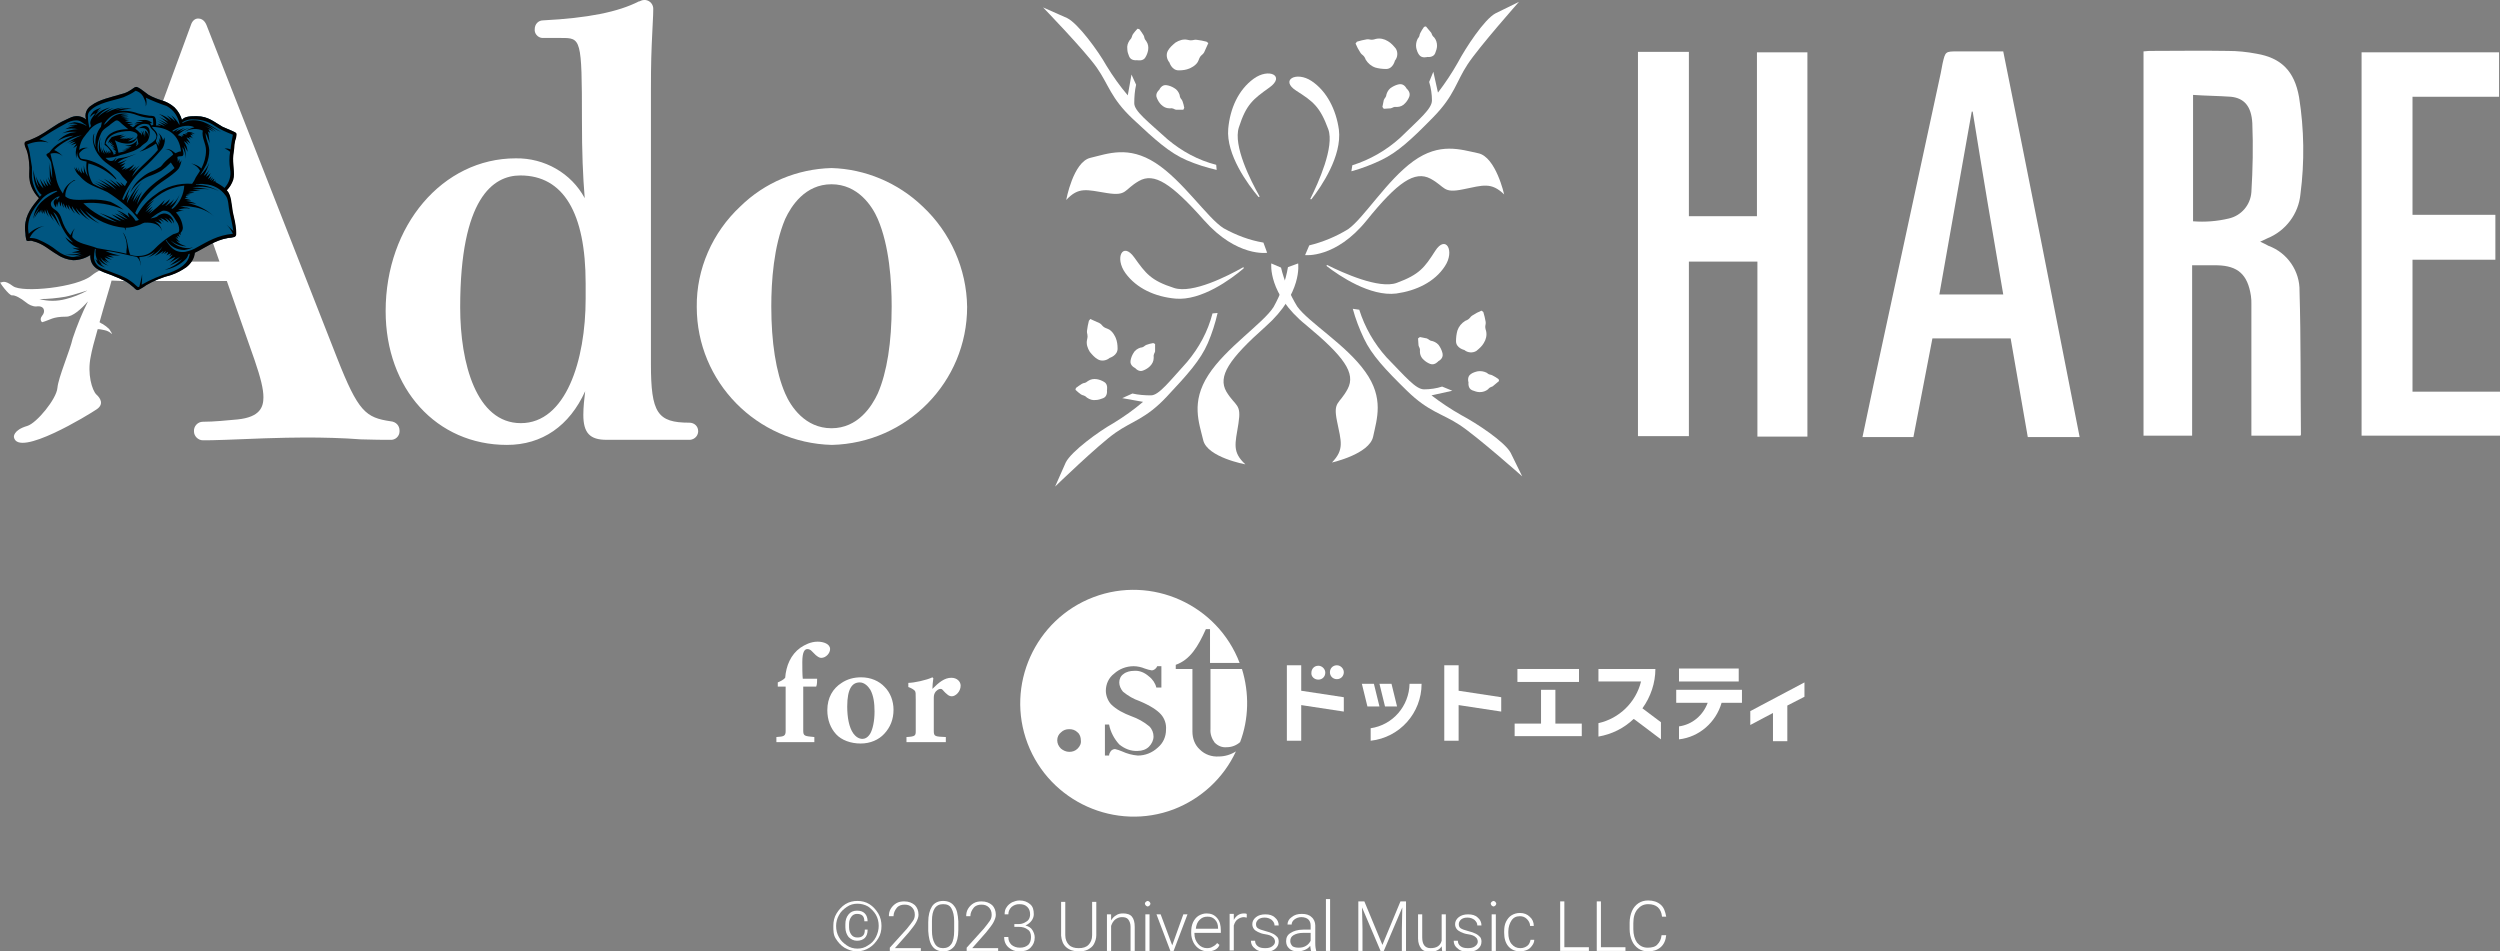 <?xml version="1.0" encoding="utf-8"?>
<!-- Generator: Adobe Illustrator 28.0.0, SVG Export Plug-In . SVG Version: 6.00 Build 0)  -->
<svg version="1.1" id="レイヤー_1" xmlns="http://www.w3.org/2000/svg" xmlns:xlink="http://www.w3.org/1999/xlink" x="0px"
	 y="0px" viewBox="0 0 540 205.5" style="enable-background:new 0 0 540 205.5;" xml:space="preserve">
<rect x="0" y="0" width="540" height="205.5" fill="#808080" stroke="none"/>
<style type="text/css">
	.st0{fill-rule:evenodd;clip-rule:evenodd;fill:#FFFFFF;}
	.st1{fill:#005681;}
	.st2{fill:#FFFFFF;}
	.st3{enable-background:new    ;}
</style>
<g>
	<path id="パス_1_00000077314039601769229600000000804300091592159129_" class="st0" d="M148.9,91.3c-6.9,0-8.3-2.1-8.3-12.7V19.4
		c0-5.8,0.1-8.4,0.3-12.5c0.2-3.7,0.2-4.4,0.2-4.8c0.1-1.1-0.7-2-1.7-2.1c-0.1,0-0.1,0-0.2,0c-0.4,0-0.7,0.1-1.1,0.3l-0.1,0
		c-4.5,2.3-11,3.6-20.7,4.1c-1,0-1.8,0.8-1.8,1.9c-0.1,0.9,0.6,1.8,1.6,1.9c0.1,0,0.2,0,0.2,0h3.9c4.3,0,4.5,0,4.5,17.7
		c0,7.1,0.2,12,0.6,16.9c-2.9-5.4-8.7-8.7-14.9-8.6c-15.8,0-28.1,14.5-28.1,33c0,16.8,11,28.9,26.2,28.9c7.6,0,13.5-4.1,16.9-11.6
		c-0.2,1.7-0.4,3.4-0.4,5.1c0,3.9,1.4,5.4,5,5.4h17.7c1,0.1,2-0.6,2.1-1.7c0-0.1,0-0.1,0-0.2C150.8,92.1,150,91.3,148.9,91.3
		C148.9,91.3,148.9,91.3,148.9,91.3 M126.5,64.5c0,13.4-4.3,26.9-14,26.9c-9.6,0-13.1-12.9-13.1-25c0-23.6,7.1-28.5,13-28.5
		c9.3,0,14.1,8.1,14.1,23.3V64.5z"/>
	<path id="パス_2_00000013876147374258408950000007553483722752953764_" class="st0" d="M199.3,44.6c-5.3-5.1-12.4-8.1-19.7-8.3
		c-7.4,0.2-14.4,3.1-19.7,8.3c-6,5.6-9.5,13.5-9.4,21.7c0,16.2,13,29.4,29.2,29.8c16.2-0.4,29.2-13.6,29.2-29.8
		C208.8,58.1,205.3,50.2,199.3,44.6 M189.6,85c-1.3,2.8-4.3,7.5-10,7.5s-8.8-4.7-10-7.5c-2-4.6-3-11.1-3-18.8c0-5.4,0.5-13,3-18.9
		c1.3-2.8,4.3-7.5,10-7.5s8.8,4.7,10,7.5c2.5,5.8,3,13.5,3,18.9C192.6,73.9,191.6,80.4,189.6,85"/>
	<path id="パス_3_00000129906073141324742450000000031375282824288680_" class="st0" d="M84.4,91c-5.4-0.8-7-2-11.6-13.7L44.6,5.4
		C44.1,4.2,43.3,4,42.8,4c-0.7,0-1.3,0.5-1.6,1.5L21.8,58.3c-0.7,0.3-1.4,0.7-2,1.2c-3.1,2.6-15,3.8-17,2.3S0.5,61.1,0.1,61
		c-0.4-0.2,1.9,2.9,2.5,2.8s1.9,0.6,3,1.5c0.6,0.5,1.4,0.9,2.2,0.9c1.8-0.3,2.1,1.1,1.3,2c-0.7,0.9,0,1.4,0,1.4
		c1.8-0.5,2.2-1.2,5.2-1.2c1.4,0,3.2-1.6,4.7-3.3c-1.3,2.6-2.4,5.3-3.3,8c-0.6,2.7-3.1,8.4-3.3,10.7c-0.2,2.4-4.5,7.6-6.5,8.2
		C2.8,92.9,3,94.4,3,94.4c0.8,4.6,16.3-4.9,17.9-6c1.6-1.1,0.8-2.4-0.1-3.2c-0.9-0.9-2-4.4-1.2-8.2c0.2-1.2,0.8-3.5,1.5-5.9
		c0.5,0,0.9,0.1,1.4,0.2c0.6,0.1,1.2,0.4,1.6,0.8c0.1,0,0.1-0.1,0-0.2c-0.2-0.3-0.3-0.5-0.5-0.8c-0.4-0.4-0.9-0.8-1.4-1.1
		c-0.3-0.1-0.5-0.3-0.7-0.4c1.1-4,2.4-8.1,2.6-9l2.6,0.1H49l6,17.1c1.3,3.8,1.9,6.2,1.9,8c0,2.1-0.7,4.3-5.6,4.8
		c-2.3,0.2-5,0.5-7.5,0.5c-1.1,0-2,1-1.9,2.1c0,1,0.9,1.9,1.9,1.9c1.4,0,2.1,0,4.9-0.1c4.4-0.2,12.4-0.5,17.3-0.5
		c3.6,0,8.2,0.1,11.9,0.4C80.7,95,83,95,84.3,95c1.1,0.1,2-0.8,2-1.8c0-0.1,0-0.1,0-0.2C86.3,91.9,85.5,91.1,84.4,91 M18.8,62.8
		c-1.5,0.8-3,1.4-4.6,1.8c-1.9,0.5-3.8,0.5-5.7,0c1.9,0,3.8-0.2,5.6-0.5C16.1,63.7,19.1,62.6,18.8,62.8 M27.1,56.4L37.4,28l10,28.5
		H27.1z"/>
	<path id="パス_4_00000096743012956656221850000007731329969676606344_" class="st1" d="M50.2,28.3c-0.7-0.3-1.4-0.6-2.1-0.9
		c-1.8-1-3.1-2.3-5.6-2.3c-1.3,0-2.6,0-3.2,0.8c-0.3-1-0.8-1.9-1.6-2.7C36.9,22.5,36,22,35,21.7c-1-0.3-2-0.7-2.9-1.2
		c-0.4-0.3-0.8-0.6-1.2-0.9c-0.4-0.3-0.8-0.6-1.3-0.8c-0.4-0.1-0.7,0.2-1,0.4c-0.7,0.5-1.4,0.9-2.3,1.1c-2.3,0.7-4.9,1.2-6.6,2.5
		c-1,0.6-1.5,1.9-1.1,3c-0.5-0.4-1-0.6-1.6-0.7c-0.7-0.1-1.4,0.1-2,0.4c-1.1,0.5-2.2,1-3.2,1.7c-1,0.6-1.9,1.3-2.9,1.9
		c-0.8,0.5-1.6,0.8-2.5,1.2c-0.6,0.2-1.1,0.2-1,0.9c0.1,0.5,0.3,0.9,0.5,1.4c0.4,1.6,0.6,3.3,0.5,4.9c-0.1,2,0.7,3.9,2.1,5.3
		C7,44.5,5.5,46.3,5.4,49c0,0.5,0,1,0.1,1.5c0,0.5,0.1,0.9,0.2,1.4C6,52.2,6.3,52,6.7,52c0.2,0,0.3,0,0.5,0.1
		c2.2,0.5,3.5,1.9,5.2,2.9c1,0.7,2.2,1.1,3.4,1.2c1.3,0,2.6-0.4,3.7-1.1c-0.1,2.9,2.4,3.5,4.5,4.3c1,0.4,2,0.8,3,1.3
		c0.7,0.4,1.3,0.9,1.9,1.4c0.3,0.3,0.6,0.7,1,0.5c0.6-0.3,1.1-0.6,1.6-1c1.7-1,3.5-1.7,5.4-2.2c1.2-0.4,2.3-1,3.3-1.7
		c1-0.8,1.7-1.9,1.8-3.1c2.3-1.1,4.3-2.7,7.2-3.2c0.4,0,0.9-0.1,1.3-0.2c0.6-0.2,0.5-0.9,0.4-1.6c-0.1-1.3-0.4-2.5-0.7-3.8
		c-0.3-1.7-0.3-3.7-1.3-4.7c0.6-0.6,1.1-1.4,1.4-2.3c0.4-1.4-0.2-3.6,0-5.2c0.1-0.5,0.1-1.1,0.2-1.6c0-0.5,0.1-1.1,0.2-1.6
		c0.2-0.5,0.3-1,0.3-1.5C50.9,28.5,50.5,28.5,50.2,28.3"/>
	<path id="パス_5_00000122683691531192121960000005363672847819766168_" d="M50.2,28.3c-0.7-0.3-1.4-0.6-2.1-0.9
		c-1.8-1-3.1-2.3-5.6-2.3c-1.3,0-2.6,0-3.2,0.8c-0.3-1-0.8-1.9-1.6-2.7C36.9,22.5,36,22,35,21.7c-1-0.3-2-0.7-2.9-1.2
		c-0.4-0.3-0.8-0.6-1.2-0.9c-0.4-0.3-0.8-0.6-1.3-0.8c-0.4-0.1-0.7,0.2-1,0.4c-0.7,0.5-1.4,0.9-2.3,1.1c-2.3,0.7-4.9,1.2-6.6,2.5
		c-1,0.6-1.5,1.9-1.1,3c-0.5-0.4-1-0.6-1.6-0.7c-0.7-0.1-1.4,0.1-2,0.4c-1.1,0.5-2.2,1-3.2,1.7c-1,0.6-1.9,1.3-3,1.9
		c-0.8,0.5-1.6,0.8-2.5,1.2c-0.6,0.2-1.1,0.2-1,0.9c0.1,0.5,0.3,0.9,0.5,1.4c0.5,1.6,0.6,3.3,0.5,4.9c-0.1,2,0.7,3.9,2.1,5.3
		C7,44.5,5.5,46.3,5.4,49c0,0.5,0,1,0.1,1.5c0,0.5,0.1,0.9,0.2,1.4C6,52.2,6.3,52,6.6,52c0.2,0,0.3,0,0.5,0.1
		c2.2,0.5,3.5,1.9,5.3,2.9c1,0.7,2.2,1.1,3.4,1.2c1.3,0,2.6-0.4,3.7-1.1c-0.1,2.9,2.4,3.5,4.5,4.3c1,0.4,2,0.8,3,1.3
		c0.7,0.4,1.3,0.9,1.9,1.4c0.3,0.3,0.6,0.7,1.1,0.5c0.5-0.3,1.1-0.6,1.6-1c1.7-1,3.5-1.7,5.4-2.2c1.2-0.4,2.3-1,3.3-1.7
		c1-0.8,1.7-1.9,1.8-3.1c2.3-1.1,4.3-2.7,7.2-3.2c0.4,0,0.9-0.1,1.3-0.2c0.6-0.2,0.4-0.9,0.4-1.6c-0.1-1.3-0.4-2.5-0.7-3.8
		c-0.3-1.7-0.3-3.7-1.3-4.7c0.6-0.6,1.1-1.4,1.4-2.3c0.4-1.4-0.2-3.6,0-5.2c0.1-0.5,0.1-1.1,0.2-1.6c0-0.5,0.1-1.1,0.2-1.6
		c0.2-0.5,0.3-1,0.3-1.5C50.9,28.5,50.5,28.5,50.2,28.3 M43.8,28.2c-0.3,1.6,0.7,2.7,0.7,4.3c0,1.4-0.4,2.7-1,3.9
		c-0.6-0.6-1.4-0.9-2.2-1.1c0.8,0.3,1.5,0.8,1.9,1.6c-0.3,0.5-0.6,0.9-0.9,1.4c-0.2,0.5-0.5,1-0.8,1.4c-2.9-0.2-5.8,0.6-8,2.4
		c-1.6,1.1-2.9,2.6-3.9,4.3c-0.1-0.1-0.3-0.3-0.4-0.4c0.5-1.2,1.2-2.3,2.1-3.3c0.8-1,1.7-1.9,2.7-2.7c1-0.8,2.2-1.5,3.2-2.3
		c0.5-0.4,1-0.8,1.4-1.3c0.2-0.3,0.3-0.6,0.4-0.9c0.1-0.3,0.2-0.7,0.2-1c0,0.3-0.4,0.6-0.5,0.8c0.1-0.3,0.1-0.7,0-1
		c-0.1,0.2-0.2,0.5-0.3,0.7c0-0.4,0-0.7-0.1-1.1c0.3-0.2,0.8-0.1,1.1-0.2c0.5-0.3,0-1.3,0-1.9c0.5,0.7,0.7,1.6,0.6,2.5
		c0.2-1,0.1-2-0.3-2.9c0.3,0.4,0.6,0.9,0.8,1.4c0-0.8-0.3-1.6-0.8-2.3c0.4,0.2,0.8,0.5,1.1,0.9c-0.2-0.4-0.4-0.8-0.7-1.1
		c0.4,0.2,0.7,0.4,1,0.7c-0.2-0.5-0.6-0.9-0.8-1.3c0.4,0.1,0.7,0.2,0.9,0.5c-0.1-0.2-0.2-0.4-0.4-0.6c0.4,0,0.7,0.1,1,0.4
		c-0.3-0.3-0.5-0.5-0.7-0.9c0.3,0,0.5,0.1,0.7,0.3c-0.2-0.2-0.3-0.4-0.5-0.6c0.3,0,0.6,0.1,0.8,0.2c-0.4-0.4-1.1-0.6-1.7-0.4
		c0,0.1,0.1,0.2,0.1,0.2c-0.2,0.1-0.3-0.1-0.5-0.1c0.1,0.2,0.3,0.2,0.3,0.4c-0.2-0.1-0.5-0.2-0.8-0.1c0,0.1,0.1,0.2,0.2,0.3
		c-0.2,0-0.4,0-0.5-0.1c0,0.1,0.2,0.3,0.2,0.4c-0.3-0.2-0.6-0.3-1-0.4c0.7-0.7,1.6-1.3,2.6-1.6c-0.8,0.2-1.6,0.5-2.3,0.9
		c0.4-0.4,0.8-0.7,1.3-0.9c-0.7,0.2-1.4,0.5-2.1,0.9c0.3-0.3,0.6-0.6,1-0.8c-0.5,0.2-1,0.4-1.5,0.7c-0.1,0-0.1-0.1-0.2-0.1
		c1-0.8,3.3-1.6,4.8-0.8c-0.8,0.2-1.5,0.5-2.1,1C41.2,27.7,42.6,27.7,43.8,28.2 M36.6,44.5c0.4-0.4,0.7-0.9,1-1.5
		c-0.4,0.5-0.9,0.9-1.4,1.2c-0.2,0.1-0.3,0.3-0.5,0.3c0.4-0.4,0.8-0.9,1-1.5c-0.5,0.5-1.1,1-1.8,1.4c0.3-0.4,0.5-0.8,0.7-1.2
		c-1.1,1.1-2.2,2.1-3.4,3c0.3-0.4,0.6-0.8,0.9-1.1c-0.4,0.3-0.9,0.6-1.3,0.9c0.4-0.5,0.8-0.9,1.2-1.4c-0.5,0.3-1,0.8-1.6,1.2
		c0.5-0.6,1-1.3,1.5-1.8c-0.5,0.4-1,0.8-1.4,1.2c0.5-0.7,1.2-1.4,1.8-2c-0.6,0.4-1.2,0.8-1.8,1.3c2.1-2,4.4-4,8.3-4.4
		c-0.1,1.9-1,3.8-2.5,5c-0.1,0-0.2-0.1-0.3-0.1c0.5-0.5,0.9-1.1,1.2-1.7c0.3-0.5,0.5-1,0.7-1.6C38.5,42.9,37.7,43.9,36.6,44.5
		 M28,47c-0.8-0.7-1.8-1.3-2.8-1.6c0.7,0.4,1.3,0.8,1.9,1.3c-0.5-0.3-1.1-0.6-1.7-0.8c0.8,0.4,1.5,0.9,2.2,1.5c-1-0.4-1.8-1-2.8-1.3
		c0.7,0.5,1.5,1,2.2,1.5c-1-0.3-1.9-1-2.9-1.3c0.7,0.5,1.4,1,2.1,1.5c-1.6-0.5-3.1-1.3-4.7-1.8c1.3,0.6,2.5,1.4,3.8,2
		c-2.7-0.7-5.3-2.1-7.3-4.1c3-0.3,6,0.2,8.7,1.4c-0.9-0.7-1.8-1.2-2.8-1.7c-1.4-0.4-2.8-0.5-4.2-0.5c-2.1,0-4.4,0.4-5.6-0.7
		c0-0.8,0.2-1.5,0.6-2.2c0.4-0.6,0.9-1,1.6-1.3c-0.3-0.1-0.6,0.2-0.9,0.4c-0.9,0.6-1.6,1.5-1.8,2.5c-0.9-1.2-1.4-2.6-1.6-4
		c-0.3-1.5-0.8-3.1-1.1-4.6c1-0.3,2-0.1,2.7,0.6c-0.5-0.6-1.2-1.1-1.9-1.4c1.7-1.6,3.7-2.7,6-3.2c-1.3,0.5-2.5,1.2-3.6,1.9
		c0.6-0.4,1.3-0.6,2-0.8c-0.4,0.2-0.8,0.5-1.2,0.8c0.4-0.2,0.9-0.4,1.4-0.5c-0.2,0.3-0.7,0.5-1,0.8c0.4-0.2,0.8-0.3,1.2-0.4
		c-0.2,0.4-0.5,0.7-0.7,1c0.3-0.2,0.6-0.4,0.9-0.6c-0.4,0.9-0.4,1.9-0.2,2.8c0-0.5,0.1-1,0.2-1.5c-0.1,0.7,0.1,1.3,0.6,1.8
		c0.4,0.2,0.9,0.3,1.4,0.4c-0.1,1.1-0.1,2.1,0.3,3.2c-0.5-0.7-0.8-1.5-0.9-2.4c0,0.6,0,1.2,0.1,1.8c-0.4-0.4-0.6-0.9-0.7-1.4
		c0,0.5,0.1,0.9,0.2,1.4c-0.4-0.4-0.7-0.8-0.8-1.4c0,0.4,0.1,0.8,0.3,1.1c-0.4-0.3-0.6-0.7-0.8-1.1c0,0.3,0.1,0.6,0.2,0.8
		c-0.2-0.3-0.5-0.6-0.6-0.9c0.2,0.8,0.6,1.5,1.2,2c0.5,0.6,1.1,1.1,1.7,1.5c1.3,0.8,2.9,1.3,4.3,2c1.3,0.8,2.5,1.7,3.7,2.7
		c1.2,1,2.2,2.1,3.1,3.3c-0.2,0.1-0.5,0.2-0.7,0.2c-0.4-0.7-1-1.3-1.6-1.8C27.6,46.4,27.8,46.6,28,47 M27,36.7
		c0.1-0.2,0.3-0.3,0.4-0.5c-0.3,0.2-0.7,0.3-1.1,0.5c0.2-0.2,0.5-0.5,0.7-0.8c-0.3,0.1-0.6,0.2-0.9,0.3c0.2-0.3,0.7-0.6,1-1
		c-0.4,0.2-0.9,0.3-1.3,0.4c0.5-0.3,1.1-0.7,1.6-1.1c-0.6,0.3-1.3,0.6-2,0.7c0.5-0.5,1.2-0.9,1.9-1.1c0.7-0.3,1.5-0.6,2.2-0.9
		c-0.6,0.2-1.2,0.4-1.8,0.6c-0.7,0.2-1.4,0.3-2,0.4c-0.5,0.1-0.6,0.5-1,0.7c0.1-0.3,0.3-0.6,0.5-0.8c-0.4,0.1-0.5,0.5-0.8,0.6
		c-0.3,0.1-0.7,0.1-1-0.1c-0.2-0.1-0.4-0.3-0.6-0.5c1.1,0,2.2-0.2,3.2-0.6c0.8-0.2,1.5-0.4,2.3-0.7c0.7-0.2,1.4-0.6,2-1
		c0.2-0.2,0.5-0.5,0.8-0.7c0.3-0.2,0.6-0.4,0.8-0.7c0.5-0.8,0.9-3.1-0.6-3.2c-0.7,0-1,0.4-1.5,0.5c0.6,0,1.2-0.2,1.7,0.2
		c0.5,0.4,0.7,1.1,0.5,1.7c0.1-0.6-0.2-1.1-0.7-1.4c0.1,0.4,0.1,0.9,0,1.4c-0.1-0.5-0.1-1.1-0.4-1.4c0.1,0.3,0.2,0.7,0.1,1
		c-0.1-0.3-0.2-0.7-0.5-0.9c0.2,0.3,0.2,0.7,0.1,1c0-0.3-0.2-0.6-0.5-0.7c-0.2-0.3-0.6-0.6-0.9-0.8c0.3-0.4,0.7-0.7,1.2-0.9
		c0.5-0.2,1.1-0.2,1.7,0c0.2,0.1,0.3,0.4,0.4,0.6c0.1,0.2,0.3,0.4,0.5,0.6c0.4,0.3,0.7,0.8,0.8,1.3c0,0.4-0.2,0.8-0.6,1.1
		c-0.3,0.3-0.7,0.5-1,0.7c-0.3,0.2-0.6,0.5-0.9,0.8c-0.4,0.3-0.8,0.6-1.2,0.8c1.3-0.4,2.5-1,3.6-1.8c0.2,0.4,0.3,0.9,0.4,1.4
		c-1.7,2.1-4,3.7-5.6,5.8c0.4-0.9,1-1.8,1.7-2.5c-0.5,0.4-1,0.9-1.6,1.3c0.2-0.4,0.6-0.7,0.8-1.1c-0.5,0.4-1,0.8-1.5,1
		c0.4-0.4,0.8-0.9,1.1-1.4C28.2,36.1,27.6,36.4,27,36.7 M22.1,33.1c-0.6-1.1-0.7-2.3-0.3-3.5c-0.5,1.1-0.6,2.3-0.3,3.5
		c-0.3-0.5-0.5-1.1-0.4-1.7c0-0.6,0.2-1.2,0.4-1.8c0.2-0.5,0.4-1.1,0.8-1.5c0.4-0.4,0.9-0.7,1.3-1c0.4-0.4,0.9-0.7,1.3-1
		c0.1,0,0.2-0.1,0.3-0.1c0.5,0,0.9,0.6,1.3,0.9c0.4,0.3,0.8,0.7,1.2,1c-2.3,0-4.5,0.7-5,2.6c-0.1,0.3-0.1,0.5-0.1,0.8
		c0.1,0.1,0.2,0.1,0.3,0.2c0.5,0.4,0.9,0.9,1.1,1.5c-0.2-0.1-0.3-0.2-0.4-0.4c0,0.2,0.1,0.3,0.2,0.5c-0.2-0.1-0.4-0.3-0.5-0.6
		c0,0.3,0.1,0.5,0.2,0.7c-0.4-0.3-0.7-0.8-0.8-1.3c0.1,0.4,0.3,0.9,0.4,1.3c-0.5-0.4-0.8-1.1-0.9-1.7c0.1,0.6,0.2,1.2,0.4,1.8
		c-0.6-0.8-0.9-1.8-0.7-2.7C21.8,31.3,21.9,32.2,22.1,33.1 M33.1,27c-0.2,0-0.3,0.1-0.4,0.1c-0.1-0.2-0.2-0.4-0.3-0.5
		c0.2,0,0.3,0,0.5,0c-0.4-0.4-1-0.7-1.6-0.7c-0.6,0-1.2,0.1-1.8,0.1c0.5,0.1,0.9,0.1,1.4,0.3c-0.5,0.1-1.1,0-1.6,0.1
		c0.2,0.2,0.7,0.1,1,0.2c-0.4,0.1-0.8,0.1-1.3,0.1c0.2,0.1,0.5,0.1,0.7,0.2c-0.2,0.1-0.5,0-0.7,0.1c0.1,0,0.2,0,0.3,0.1
		c-0.2,0.1-0.4,0.3-0.6,0.4c-0.2-0.2-0.5-0.3-0.7-0.5c0.2,0,0.5,0,0.8,0c-0.4-0.2-1-0.1-1.3-0.4c0.4,0,0.8,0,1.2,0
		c-0.5-0.2-1.1-0.3-1.7-0.4c0.3-0.1,0.6-0.1,0.9-0.1c-0.3-0.1-0.7-0.2-1-0.2c0.3-0.1,0.7-0.2,1.1-0.2c-0.4-0.1-0.9-0.1-1.4-0.2
		c0.3-0.1,0.6-0.1,0.9-0.2c-0.1-0.1-0.2,0-0.3,0c-0.3,0-0.6,0-1,0c0.5-0.2,1.1-0.2,1.6-0.2c-0.6-0.2-1.2-0.2-1.8-0.2
		c0.6-0.2,1.3-0.3,1.9-0.2c-0.7-0.2-1.4-0.2-2.1-0.1C24,25,23.5,26.3,22.4,27c0.8-1.6,2.4-2.7,4.3-2.7c1,0,2,0.2,3,0.6
		c1.1,0.4,2.2,0.6,3.3,0.6C33.1,26,33.1,26.5,33.1,27 M29.4,31.4c0-0.2,0.2-0.3,0.3-0.5c-0.1,0.1-0.3,0.2-0.4,0.3
		c0.2-0.2,0.3-0.5,0.3-0.8c-0.1,0-0.1,0.2-0.2,0.2c-0.7,0.6-1.5,0.9-2.4,0.8c0.5,0.2,1,0.2,1.4,0.2c-0.4,0.3-0.9,0.4-1.4,0.4
		c0.4,0.1,0.7,0.1,1.1,0c-0.6,0.3-1.2,0.4-1.8,0.4c0.4,0.1,0.7,0.1,1.1,0.1c-0.6,0.2-1.2,0.4-1.8,0.5c-0.2-0.9-0.4-1.8-0.8-2.7
		c0.9,0.5,2,0.8,3.1,0.7c0.8-0.1,1.4-0.6,1.7-1.3c0.1,0.5,0.2,0.9,0.3,1.4c-0.2,0.2-0.4,0.4-0.6,0.5c0.1-0.2,0.2-0.4,0.4-0.6
		C29.7,31.2,29.5,31.3,29.4,31.4 M29.7,29.2c0,0.7-1,1.2-1.7,1.3c-0.1,0-0.2,0-0.4,0c0.5-0.2,1-0.5,1.3-0.9
		c-0.4,0.3-0.9,0.4-1.3,0.5c0.2-0.1,0.5-0.3,0.7-0.4c-0.6,0.2-1.2,0.3-1.8,0.4c0.4-0.1,0.9-0.3,1.2-0.5c-0.6,0.3-1.2,0.4-1.8,0.3
		c0.4-0.2,0.9-0.4,1.3-0.6c-0.4,0.1-0.9,0.2-1.4,0.2c0.3-0.2,0.6-0.3,1-0.4c-0.9,0-1.8,0.2-2.6,0.5c-0.1,0-0.1,0.1-0.2,0.2
		c-0.3,0.3-0.6,0.7-0.6,1.2c0.1-0.2,0.3-0.4,0.5-0.5c-0.1,0.1-0.2,0.3-0.2,0.5c0.1-0.1,0.3-0.2,0.5-0.3c-0.1,0.2-0.2,0.4-0.4,0.6
		c0.2-0.2,0.4-0.2,0.6-0.3c-0.1,0.2-0.4,0.4-0.5,0.6c0.2-0.1,0.4-0.3,0.7-0.2c-0.1,0.2-0.3,0.2-0.4,0.4c0.1,0,0.3-0.1,0.5-0.1
		c0,0.1-0.3,0.2-0.4,0.4c0.1,0,0.4-0.1,0.5,0c-0.1,0.2-0.3,0.2-0.4,0.3c0.2,0,0.4,0,0.6,0c-0.1,0.1-0.3,0.2-0.5,0.3
		c0.2-0.1,0.4-0.1,0.6,0c-0.1,0.1-0.3,0.2-0.4,0.3c0.1,0,0.3-0.1,0.4,0c0,0.1-0.2,0.1-0.2,0.2c0,0.1,0.1,0,0.2,0
		c-0.2,0.1-0.4,0.1-0.6,0.2c0-0.1,0-0.2,0-0.3c-0.2-0.4-0.5-0.8-0.8-1.1c-0.3-0.3-0.6-0.7-0.9-1c0.5-1.9,2.7-2.7,5.3-2.7
		C28.8,28.4,29.7,28.7,29.7,29.2 M30.7,36.6c1.5-1.3,2.8-2.7,4.1-4.2c0.5-0.5,0.7-1.2,0.8-1.9c0-0.3,0-0.6-0.2-0.9
		c0.1,0.2,0,0.5-0.2,0.7c-0.1-0.6-0.5-1.2-1-1.6c0.4,0.5,0.6,1.1,0.4,1.7c-0.1-0.2-0.2-0.5-0.3-0.7c0.1,0.5,0.2,0.9,0.1,1.4
		c-0.1-0.3-0.2-0.5-0.4-0.7c0.2,0.4,0.3,0.8,0.2,1.2c0-0.4-0.5-0.8-0.5-1.1c0-0.1,0-0.3,0.1-0.4c0.1-0.3,0.2-0.6,0.2-0.9
		c-0.1-0.8-0.8-1.2-1.2-1.8c3.6,0.1,5.9,1.7,6.3,5.3c-0.4,0-0.8,0.2-1.2,0.4c-0.6-0.4-1.1-1.1-2.2-0.8c0.8-0.1,1.5,0.4,1.7,1.1
		c-0.7,0.6-1.5,1.2-2.1,1.9c-0.2,0.3-0.4,0.5-0.6,0.7c-0.6,0.4-1.3,0.8-2.1,1.1c-0.7,0.3-1.3,0.7-1.9,1.2c-1.2,0.9-2.1,2.1-2.6,3.4
		c0.9-1.6,2.3-2.9,4-3.6c0.9-0.3,1.8-0.7,2.7-1.2c0.7-0.5,1.4-1.1,2.1-1.8c0.3,0.4,0.5,0.8,0.8,1.2c-1.4,1.3-3.1,2.2-4.6,3.5
		c-1.5,1.2-2.7,2.7-3.5,4.4c0.2-1,0.6-1.9,1.1-2.8c-0.6,0.7-1.2,1.5-1.6,2.4c0.3-0.9,0.7-1.8,1.3-2.5c-0.6,0.7-1.2,1.5-1.7,2.3
		c0.3-1.1,0.8-2.1,1.4-3c-0.7,0.8-1.3,1.7-1.8,2.6c0.5-1.4,1.2-2.7,2.3-3.8c-0.7,0.6-1.3,1.3-1.8,2.1c-0.6,0.8-1,1.6-1.4,2.4
		c0.1-0.7,0.3-1.3,0.6-2c-0.3,0.4-0.5,0.8-0.7,1.2c0.2-1,0.5-1.9,1-2.8c-0.6,0.9-1.1,1.9-1.6,2.9c-0.1,0-0.2-0.1-0.3-0.2
		C27.3,40.7,28.8,38.4,30.7,36.6 M19,25.3c-0.1-0.5,0.1-1.1,0.5-1.4c1.6-1.7,4.8-2.1,7.2-2.9c0.9-0.4,1.8-0.8,2.6-1.4
		c0.7,0.2,1.2,0.6,1.6,1.2c0.1,0.3,0.3,0.6,0.4,0.9c0.2,0.4,0.2,0.8,0.2,1.3c0.2-0.6,0.2-1.3,0-1.9c1.5,0.7,3,1.3,4.5,1.8
		c1.5,0.8,2.5,2.3,2.8,4c0,0-0.1,0-0.1,0c-0.4-0.8-1-1.4-1.7-2c0.3,0.4,0.6,0.8,0.8,1.3c-0.5-0.5-1.1-0.9-1.8-1.3
		c0.4,0.4,0.7,0.7,1,1.2c-0.8-0.7-1.7-1.2-2.7-1.5c0.8,0.4,1.5,1,2.1,1.7c-0.6-0.4-1.3-0.7-2-1c0.7,0.4,1.4,0.9,1.9,1.5
		c-0.7-0.4-1.5-0.8-2.2-1c0.7,0.3,1.3,0.7,1.9,1.2c-0.7-0.3-1.4-0.6-2.1-0.9c0.6,0.3,1.2,0.7,1.8,1.2c-0.5-0.2-1.1-0.5-1.7-0.6
		c0.2,0.2,0.5,0.3,0.8,0.5c-0.4-0.1-0.8-0.1-1.1-0.1c0.1-0.7,0-1.9-0.5-2c-0.3-0.1-0.6-0.1-0.9-0.1c-0.8-0.1-1.7-0.3-2.5-0.5
		c-1.3-0.5-2.8-0.7-4.2-0.5c0.9-0.3,1.9-0.5,2.9-0.5c-1.2-0.2-2.4-0.1-3.6,0.3c0.6-0.3,1.3-0.5,1.9-0.6c-1.4,0.1-2.8,0.5-4,1.3
		c0.5-0.5,1.1-0.9,1.8-1.2c-1.4,0.4-2.6,1.1-3.6,2.1c0.7-1,1.7-1.7,2.8-2.2c-1.3,0.3-2.5,0.9-3.4,2c0.4-0.8,1.1-1.5,1.9-1.7
		c-0.5,0.1-1,0.4-1.4,0.7c0.3-0.4,0.6-0.7,1-1c-0.8,0.4-1.5,0.5-1.9,1.1c-0.2,0.3-0.5,0.5-0.5,1c0.3-0.4,0.6-0.7,1.1-0.8
		c-0.4,0.6-1.1,1.2-1.1,2.1c0,0.2,0.2,0.5,0.1,0.7c0,0.1-0.2,0.2-0.3,0.3C19.1,26.7,19,26,19,25.3 M19.1,28.4c0.7-1,1.7-1.7,2.9-2
		c-0.1,0.3-0.1,0.7-0.2,1c-1,1.2-1.4,2.9-1.1,4.4c-0.5-0.9-0.6-2-0.3-3c-0.6,0.7-0.3,2.2,0,3c0.3,0.9,0.8,1.6,1.4,2.3
		c1.1,1.3,2.8,2.1,4,3.2c0.3,0.3,0.5,0.7,0.8,1s0.6,0.6,0.9,1c-0.2,0.3-0.4,0.6-0.5,0.9c-0.4-0.3-0.7-0.6-1-0.9
		c0.1,0.3,0.4,0.6,0.5,0.9c-0.5-0.3-1-0.8-1.5-1.1c0.3,0.4,0.7,0.9,1,1.3c-0.8-0.5-1.5-1.2-2.4-1.7c0.6,0.5,1.2,1.1,1.7,1.7
		c-0.9-0.6-1.9-1.3-2.9-1.8c1,0.7,1.9,1.5,2.7,2.4c-1.2-0.9-2.5-1.7-3.9-2.3c0.9,0.5,1.7,1.1,2.6,1.8c-1-0.5-2.1-1-3.2-1.4
		c0.9,0.4,1.8,1,2.6,1.6c-1-0.4-1.9-0.9-2.9-1.3c0.8,0.4,1.5,0.9,2.2,1.4c-0.6-0.2-1.2-0.5-1.8-0.8c-0.2-0.1-0.4-0.2-0.6-0.3
		c-0.2-0.3-0.4-0.6-0.5-0.9c-0.5-1.1-0.7-2.3-0.5-3.5c2.3,0.6,4.3,1.8,6,3.5c0.1-0.2-0.1-0.3-0.2-0.5c-1.6-1.9-3.7-3.2-6.1-3.8
		c-0.4-0.1-0.8-0.1-1.2-0.2c-0.2-0.1-0.4-0.3-0.4-0.5c-0.1-0.2-0.1-0.4-0.1-0.6c0-0.2,0.5-0.6,0.7-0.8c0.4-0.3,0.9-0.5,1.4-0.4
		c-0.7-0.2-1.5-0.1-2.1,0.4c0.1-1.1,0.5-2.2,1.2-3C18.6,29,18.8,28.7,19.1,28.4 M6.9,37.5c0-0.5,0-0.9,0-1.4
		c-0.1-0.8-0.3-1.7-0.4-2.5c-0.1-0.8-0.3-1.6-0.6-2.4c1.4-0.6,3.1-0.8,4.6-0.4c-0.6-0.3-1.3-0.5-2-0.7c1.7-1.1,3.6-2.3,5.5-3.3
		c0.8-0.5,1.6-0.8,2.5-0.8c1,0,1.4,0.7,2.1,1c0,0.1,0,0.1,0.1,0.2c-0.8-0.5-1.7-0.7-2.6-0.8c-0.5,0.1-1,0.2-1.5,0.5
		c0.7-0.3,1.5-0.3,2.2,0c-0.7,0-1.4,0.1-2.1,0.4c0.5-0.1,1-0.2,1.5-0.1c-0.7,0.1-1.4,0.3-2.1,0.7c0.9-0.2,1.8-0.2,2.7,0
		c-1.2,0-2.3,0.4-3.4,0.9c1-0.3,2.1-0.4,3.2-0.3c-0.5,0.1-1,0.1-1.4,0.2c-1.1,0.4-2,1-2.8,1.8c1.1-0.7,2.3-1.1,3.5-1.2
		c-1,0.4-2,0.9-2.9,1.5c-0.9,0.5-1.7,1.2-2.3,2.1c-0.2,0.1-0.3,0.2-0.5,0.3c-0.4,0.2,0,0.6,0.2,0.8c0.4,0.5,0.7,1,0.7,1.6
		c0.2,1,0.1,1.9,0.2,2.9c-0.4-1-0.4-2.5-0.8-3.5c0.5,1.3-0.1,3.5,0.7,4.6c-0.4-0.4-0.6-0.9-0.8-1.4c0.1,0.6,0.3,1.3,0.6,1.9
		c-0.5-0.4-0.9-1-1.1-1.6c0.1,0.6,0.3,1.2,0.5,1.7c-0.5-0.3-0.8-1-1.1-1.5c0.2,0.6,0.4,1.1,0.6,1.7c-0.5-0.5-0.9-1.1-1.3-1.8
		c0.2,0.7,0.5,1.4,0.8,2.1c-0.8-0.7-1.3-1.6-1.6-2.6c0.1,0.8,0.3,1.7,0.7,2.4c-0.8-0.8-1-2.4-1.3-3.8c0,2.3,0.5,4.4,1.8,5.4
		c-0.1,0.1-0.2,0.2-0.4,0.4C7.5,41,6.8,39.3,6.9,37.5 M15.4,55.5c-1.1-0.2-2.1-0.6-3-1.3c-1.2-1-2.6-1.8-4-2.4
		c-0.6-0.3-1.3-0.4-2-0.4c0.6-1.3,1.8-2.3,3.2-2.6c-1.3,0.2-2.5,0.8-3.4,1.7c-0.6-3.2,1-5.3,2.4-7C8.8,43.3,9,43,9.2,42.8
		c0.8-0.8,1.9-1.4,3.1-1.6c0,0,0,0.1,0.1,0.1c-2.5,1.3-4.9,2.8-5.2,6c0.2-0.9,0.7-1.7,1.3-2.4c-0.4,0.7-0.8,1.4-1.1,2.2
		c0.3-0.5,0.7-1.1,1.1-1.5c0,0.2,0.1,0.3,0.1,0.5c0.1-0.3,0.1-0.6,0.3-0.8c0,0.3,0.1,0.6,0.3,0.9c0-0.3,0-0.6,0-0.9
		c0.1,0.4,0.3,0.7,0.5,1c-0.1-0.3-0.1-0.7,0-1c0.2,0.6,0.5,1.1,0.9,1.6c-0.3-0.5-0.5-1.1-0.5-1.7c0.4,1,1,1.9,1.7,2.7
		c-0.4-0.5-0.7-1.2-0.9-1.8c0.4,0.4,0.8,0.9,1.1,1.4c0.3,0.5,0.6,1,1,1.5c-0.5-1-0.9-2.2-1.5-3.2c1.1,0.7,1.3,2.3,2,3.5
		c0.6,1.2,1.4,2.2,2.3,3.1c-0.6-0.3-1.2-0.7-1.7-1.2c0.3,0.6,0.8,1.1,1.3,1.5c0.5,0.4,1.1,0.8,1.8,0.9c-0.5,0.1-1.1,0-1.6-0.1
		c0.5,0.3,1.1,0.4,1.6,0.6c-0.6,0.2-1.1,0.3-1.7,0.4c0.6,0.1,1.3,0.1,2,0.1c-1.1,0.4-2.3,0.5-3.5,0.2c1.2,0.4,2.4,0.4,3.6,0.1
		c-0.5,0.3-1.1,0.4-1.7,0.5c1,0,2-0.1,2.9-0.5C17.8,55.3,16.6,55.6,15.4,55.5 M15.6,51.2c0-0.7,0.2-1.4,0.6-1.9
		c-0.4,0.4-0.7,0.9-1,1.5c-0.9-1-1.5-2.2-1.9-3.5c-0.2-0.7-0.5-1.2-1-1.7c-0.5-0.4-1.2-0.7-1.3-1.4c-0.1-0.6,0.4-1,0.7-1.2
		c0.3-0.3,0.7-0.5,1.1-0.6c0,0,0,0.1,0.1,0.1c-0.2,0.2-0.5,0.4-0.6,0.8c-0.1-0.2,0-0.4,0.1-0.5c-0.3,0.1-0.5,0.2-0.7,0.5
		c-0.3,0.5,0.1,1.2,0.4,1.5c0-0.3,0.1-0.6,0.2-0.9c0.1,0.2,0.1,0.6,0.2,0.8c0-0.5,0-1,0.3-1.2c0.1,0.4,0.1,0.9,0.4,1.1
		c-0.1-0.3,0-0.7,0.1-1c0.1,0.5,0.2,1,0.5,1.3c-0.1-0.3-0.2-0.7-0.1-1c0.2,0.5,0.4,0.9,0.7,1.3c-0.1-0.3-0.2-0.7-0.1-1
		c0.2,0.5,0.5,0.9,0.8,1.3c-0.2-0.4-0.3-0.9-0.3-1.3c0.2,0.4,0.4,0.8,0.7,1.1c0.2,0.3,0.4,0.6,0.7,0.8c-0.4-0.5-0.6-1-0.7-1.6
		c0.5,0.8,1.1,1.5,1.9,2.1c-0.4-0.5-0.8-1.1-1-1.7c0.8,1.1,1.8,2,3,2.7c-0.9-0.7-1.7-1.6-2.2-2.7c1.1,1.5,2.6,2.6,4.3,3.4
		c-1.2-0.7-2.3-1.7-3.1-2.8c2.4,2.1,5.3,3.4,8.5,3.7c0.1,0.2,0.2,0.4,0.3,0.6c0-0.1,0-0.4-0.1-0.6c1.1,0,2.2-0.3,3.2-0.7
		c0.3-0.2,0.6-0.3,0.9-0.4c1.8-0.1,3.3,0.3,3.8,1.8c-0.2-0.9-0.8-1.7-1.6-2.1c0.5,0.1,1.1,0.3,1.5,0.6c-0.1-0.5-0.5-0.7-0.7-1
		c0.5,0.1,0.9,0.3,1.2,0.7c-0.2-0.4-0.5-0.7-0.8-1c0.7,0.2,1.3,0.6,1.8,1c-0.2-0.4-0.5-0.8-0.9-1.1c0.6,0.3,1.2,0.7,1.6,1.3
		c0-0.5-0.4-0.8-0.6-1.2c0.5,0.2,0.9,0.7,1.1,1.2c-0.1-1.2-1-2.2-2.2-2.2c-0.6,0.1-1.1,0.3-1.5,0.7c-0.4,0.2-0.9,0.3-1.4,0.4
		c0.7-0.5,1.3-1,2.1-1.4c0.3-0.2,0.5-0.3,0.8-0.3c0.7,0,1.3,0.3,1.7,0.9c0.4,0.4,0.7,0.9,1,1.4c0.4,0.5,0.6,1.2,0.6,1.8
		c0,0.2,0,0.3-0.1,0.5c-0.1,0.2-0.9,0.4-1.2,0.5c-1,0.6-2,1.3-2.9,2.1c-0.6,0.5-1.1,1.1-1.7,1.6c-0.8,0.7-1.9,1-3,1
		c-0.6,0-1.2-0.1-1.7-0.3c-0.6-1.5-0.5-3.8-1.6-4.8c0.6,0.9,0.9,2,0.9,3.2c-0.1,0.5-0.1,0.9-0.1,1.4c-2-0.5-4.2-0.8-6.3-1.2
		C19,52.8,16.8,52.7,15.6,51.2 M36.7,58.9c-2.1,0.6-4.2,1.5-6.1,2.6c0.1-0.8,0.1-1.5,0.1-2.3c-0.1,0.9-0.4,1.8-0.6,2.7
		c-0.3,0.3-0.5-0.1-0.8-0.3c-0.5-0.5-1.1-0.9-1.7-1.3c-0.9-0.5-1.8-0.9-2.7-1.2c-0.9-0.4-1.9-0.7-2.8-1.1c-1-0.4-1.7-1.2-1.8-2.3
		c0-0.6,0.1-1.3,0.2-1.9c0.1,0,0.1,0,0.2,0c-0.2,0.9,0,1.8,0.4,2.5c-0.2,0-0.3-0.3-0.5-0.4c0.2,0.3,0.3,0.8,0.6,1.1
		c0.5,0.4,1,0.6,1.6,0.8c-0.4-0.2-0.8-0.5-1.1-0.9c0.2,0.1,0.4,0.2,0.6,0.4c-0.4-0.3-0.8-0.8-1-1.3c0.5,0.7,1.3,1.2,2.2,1.4
		c-0.8-0.3-1.5-1-1.8-1.8c0.4,0.6,1,1,1.6,1.3c-0.3-0.3-0.6-0.5-0.8-0.8c0.4,0.3,0.9,0.5,1.3,0.7c-0.5-0.3-0.9-0.7-1.2-1.2
		c0.5,0.2,1,0.4,1.6,0.5c-0.5-0.2-0.9-0.5-1.3-0.8c0.6,0.2,1.1,0.3,1.7,0.3c-0.4-0.2-0.8-0.3-1.2-0.5c0.8,0.1,1.7,0.1,2.6,0.1
		c-1.1-0.2-2.2-0.5-3.2-1c2.4,0.2,4.5,0.9,6.8,1.3c0.5,0.5,0.8,1.2,0.8,1.9c0.1-0.7-0.3-1.3-0.3-1.9c1.2,0,2.4-0.4,3.4-1.2
		c-0.5,0.6-1.1,1.1-1.8,1.4c1.4-0.5,2.6-1.3,3.4-2.5c-0.4,0.8-1,1.5-1.7,2.1c0.7-0.3,1.3-0.7,1.9-1.1c-0.1,0.3-0.3,0.5-0.5,0.7
		c0.4-0.2,0.7-0.4,1-0.7c0,0.3-0.2,0.5-0.4,0.7c0.3-0.2,0.6-0.3,0.9-0.5c0,0.3-0.2,0.6-0.4,0.8c0.3-0.2,0.7-0.3,1-0.5
		c0,0.3-0.2,0.5-0.4,0.7c0.3-0.1,0.5-0.3,0.8-0.4c-0.4,0.6-0.9,1.1-1.5,1.4c0.7-0.2,1.3-0.7,2.1-0.9c-0.4,0.5-0.9,0.9-1.3,1.3
		c0.8-0.5,1.6-0.9,2.3-1.3c-0.7,0.7-1.5,1.3-2.3,1.9c0.9-0.4,1.8-0.8,2.7-1.4c-1,1.1-2.3,1.8-3.7,2.3c1.7-0.3,3.3-1.1,4.5-2.3
		c0.3-0.3,0.5-0.7,0.6-1.1c0.1,0,0.2-0.1,0.3-0.1C40.7,57,38.8,58.1,36.7,58.9 M49.6,45.9c0.3,1.3,0.6,2.6,0.8,4
		c-0.5-0.5-1-0.9-1.5-1.4c0.6,0.6,1.1,1.3,1.4,2c-3.3,0.3-5.5,1.7-7.7,2.9c-0.8,0.5-1.7,0.8-2.6,1c-2.3,0.3-3.3-1.2-4.2-2.5
		c0.1,0,0.1-0.1,0.1-0.1c0.8,1.4,2.3,2.2,3.9,2.2c0.7-0.1,1.3-0.3,1.9-0.6c-0.4,0.1-0.7,0.2-1.1,0.2c-0.8,0-1.5-0.2-2.2-0.5
		c-0.6-0.3-1.1-0.7-1.6-1.2c1,0.8,2.2,1.3,3.5,1.3c-0.9-0.2-1.7-0.6-2.3-1.3c0.3,0.1,0.5,0.3,0.9,0.4c-0.4-0.3-0.7-0.7-1-1.1
		c0.2,0.1,0.5,0.3,0.7,0.4c-0.2-0.2-0.3-0.5-0.3-0.7c0.2,0.1,0.4,0.2,0.6,0.4c-0.2-0.3-0.3-0.6-0.3-0.9c0.1,0.2,0.3,0.3,0.4,0.4
		C39,50.7,39,50.5,39,50.3c0.3-0.3,0.5-0.7,0.5-1.1c-0.1-1.2-0.6-2.4-1.5-3.3c0.6-0.3,1.2-0.4,1.8-0.3c-0.4-0.1-0.9-0.2-1.3-0.3
		c0.8-0.3,1.8-0.4,2.6-0.2c-0.3-0.2-0.7-0.3-1.1-0.3c-0.4-0.1-0.8-0.2-1.1-0.2c0.9-0.1,1.8-0.1,2.7,0.1c1.7,0.2,3.4,0.9,4.7,2.1
		c-1.6-1.5-3.5-2.5-5.7-2.9c0.6,0,1.2,0,1.8,0.1c-0.7-0.3-1.4-0.5-2.2-0.6c0.4-0.1,0.7-0.1,1.1-0.1c-0.4-0.2-0.9-0.3-1.4-0.4
		c0.1-0.2,0.5-0.1,0.7-0.2c-0.2-0.1-0.4-0.1-0.5-0.1c0-0.1,0.1-0.2,0.1-0.3c0.3-0.1,0.6-0.2,0.9-0.2C40.7,42,40.5,42,40.2,42
		c0.6-0.2,1.2-0.3,1.8-0.4c-0.4-0.1-0.9-0.1-1.3-0.1c0.8-0.2,1.7-0.3,2.6-0.3c-0.6-0.1-1.2-0.2-1.7-0.2c1.2-0.2,2.5-0.2,3.7-0.1
		c-1.2-0.2-2.4-0.4-3.7-0.4c1.9-0.4,4-0.1,5.7,0.8c-1.5-0.9-3.2-1.4-5-1.4c0-0.2,0.3-0.1,0.4-0.1c0.5-0.1,1.1-0.1,1.6,0
		c1.8,0.1,3.4,1,4.4,2.4C49.4,43,49.3,44.5,49.6,45.9 M49.8,32.3c-0.4-0.2-0.8-0.3-1.3-0.2c0.4,0.1,0.9,0.4,1.2,0.7
		c-0.2,1.2-0.2,2.5,0,3.7c0.3,1.5-0.2,3-1.2,4.1c-0.6-0.5-1.3-0.9-2-1.3c0-0.1,0.1-0.2,0.1-0.3c-0.2,0-0.3,0.3-0.5,0.2
		c0-0.2,0.2-0.4,0.2-0.6c-0.2,0.1-0.5,0.3-0.7,0.5c0.1-0.3,0.3-0.5,0.4-0.8c-0.3,0.2-0.4,0.5-0.7,0.6c0.2-0.3,0.3-0.6,0.4-0.9
		c-0.2,0.3-0.5,0.5-0.8,0.7c0.2-0.4,0.4-0.8,0.6-1.3c-0.3,0.3-0.6,0.6-1,0.8c0.3-0.6,0.6-1.3,0.9-1.9C45.1,37,44.6,37.6,44,38
		c0.5-0.9,0.9-1.8,1.2-2.9c-0.4,1.1-1.1,2-2,2.8c0.5-0.8,1-1.6,1.4-2.4c0.4-1,0.6-2,0.6-3.1c-0.1-1.4-0.8-2.3-0.8-3.7
		c0.4,0.7,0.6,1.6,1,2.4c-0.3-0.7-0.2-1.9-0.5-2.7c0.2,0.1,0.3,0.2,0.5,0.3c-0.1-0.3-0.2-0.5-0.4-0.8c0.4,0.1,0.8,0.3,1.2,0.6
		c-0.6-0.6-1.2-1-2-1.3c0.9,0.3,1.8,0.7,2.5,1.3c-0.6-0.6-1.3-1.2-2.1-1.6c1.2,0.5,2.1,1.2,3.2,1.6c-2-1-3.6-2.8-6.7-2.5
		c-0.3,0-0.5,0.1-0.8,0.2c-0.4,0.1-0.6,0.3-0.9,0.4c0-0.1,0-0.2,0-0.2c0.8-0.5,1.7-0.7,2.6-0.6c1.6,0,3.1,0.5,4.4,1.4
		c1.2,0.8,2.6,1.4,3.9,1.9C50.1,30.2,49.9,31.2,49.8,32.3"/>
	<path id="パス_6_00000020366393598850175530000004881534411391114637_" class="st2" d="M364.8,46.7h14.7V11.3h10.9v83h-10.8V56.5
		h-14.8v37.7h-11v-83h11V46.7z"/>
	<path id="パス_7_00000027575390872254212710000008486393754973885106_" class="st2" d="M488.2,52.2c0.8,0.4,1.3,0.6,1.8,0.9
		c4.1,1.5,6.8,5.5,6.7,9.8c0.3,10.3,0.2,20.7,0.3,31c0,0-0.1,0.1-0.1,0.2h-10.6v-1.5c0-9,0-17.9,0-26.9c0-0.6,0-1.2-0.1-1.8
		c-0.7-4.6-2.8-6.5-7.3-6.6c-1.7,0-3.5,0-5.4,0v36.8H463v-83c0.4,0,0.8-0.1,1.2-0.1c5.7,0,11.3-0.1,17,0c2.1,0,4.1,0.2,6.2,0.6
		c5.3,0.9,8.2,3.7,9.2,9.4c1.1,6.9,1.2,14,0.3,20.9c-0.4,4.3-3.2,8-7.2,9.6C489.3,51.7,488.9,51.9,488.2,52.2 M473.7,20.5v27.3
		c2.6,0.2,5.2,0,7.7-0.6c2.7-0.6,4.7-2.9,4.9-5.7c0.3-5,0.4-9.9,0.2-14.9c-0.2-3.7-1.8-5.4-4.6-5.7
		C479.1,20.7,476.5,20.7,473.7,20.5"/>
	<path id="パス_8_00000121966333228790739870000011401378248231940520_" class="st2" d="M449.2,94.4H438
		c-1.2-7.1-2.5-14.2-3.7-21.3h-16.9c-1.4,7.1-2.7,14.2-4.1,21.3h-11c0.8-3.9,1.6-7.6,2.4-11.4c4.8-22.4,9.7-44.8,14.5-67.2
		c0.1-0.7,0.3-1.4,0.4-2.1c0.6-2.6,0.6-2.6,3.3-2.6h9.8C438.3,38.9,443.8,66.7,449.2,94.4 M426.1,24.1c-0.1,0-0.1,0-0.2,0
		c-2.3,13.1-4.7,26.3-7,39.5h13.8C430.4,50.3,428.2,37.2,426.1,24.1"/>
	<path id="パス_9_00000031902859937853538640000006903809630569613209_" class="st2" d="M539.8,11.3v9.6h-18.7v25.5H539v9.7h-17.9
		v28.5H540v9.5h-29.9V11.3H539.8z"/>
	<path id="パス_10_00000052815556615660520020000005211615806551269773_" class="st2" d="M273.7,54.6c0,0-6.5,1-13.6-7
		c-7.1-8-10.8-10.4-14.1-8.5s-2.5,3.3-6.9,2.6c-4.4-0.7-6.1-1.4-8.8,1.5c0,0,1.5-8.2,5.2-9.1c3.8-0.9,8.2-2.7,14.1,1.1
		s11.2,11.9,14.7,14.1c2.7,1.5,5.6,2.6,8.6,3.1L273.7,54.6z"/>
	<path id="パス_11_00000142152974690633431320000001177107032425968790_" class="st2" d="M262.7,35.6c-3.9-1-7.4-2.9-10.5-5.5
		c-4.3-3.9-7.2-6.1-7.2-7.8c0-1.3,0.1-2.7,0.4-4l-1-2.2l-0.8,4.5c-1.7-2-3.2-4.1-4.6-6.4c-1.8-3.2-6.1-9.1-8.5-10.3l-5.2-2.3
		c0,0,9,9.3,11.6,13c2.6,3.7,3,6.6,7.8,11.1c4.8,4.5,7.9,7.3,11.6,8.9c2.1,0.9,4.3,1.6,6.5,2.1L262.7,35.6z"/>
	<path id="パス_12_00000049933794726342232360000003514676287542486669_" class="st2" d="M261,9.3c-0.3,0.7-0.6,1.3-0.9,2
		c-0.4,0.7-0.8,0.5-1.2,1.7c-0.4,1.2-2,1.8-2,1.8c-0.7,0.3-1.5,0.4-2.3,0.4c-1.5,0-2-1.7-2-1.7c-0.6-0.7-0.8-1.8-0.3-2.6
		c0.4-0.7,1-1.2,1.6-1.7c0.8-0.5,1.7-0.8,2.6-0.6c1.2,0.3,1.2-0.1,2,0c0.7,0.1,1.4,0.2,2.1,0.4L261,9.3z"/>
	<path id="パス_13_00000035502289563012411000000016423241909654891447_" class="st2" d="M246.1,6.3c0.3,0.4,0.6,0.8,0.9,1.3
		c0.3,0.5,0,0.6,0.6,1.3c0.4,0.6,0.5,1.2,0.4,1.9c-0.1,0.6-0.3,1.1-0.6,1.6c-0.5,0.9-1.8,0.6-1.8,0.6s-1.3,0.2-1.7-0.8
		c-0.2-0.5-0.4-1-0.4-1.6c-0.1-0.7,0.1-1.3,0.5-1.9c0.6-0.6,0.4-0.8,0.7-1.3c0.3-0.4,0.6-0.8,1-1.2L246.1,6.3z"/>
	<path id="パス_14_00000090982569941992989710000008226703178265012097_" class="st2" d="M255.8,23.3c-0.1-0.5-0.2-1-0.4-1.5
		c-0.2-0.5-0.5-0.4-0.6-1.3c-0.2-0.6-0.6-1.2-1.2-1.5c-0.5-0.3-1-0.5-1.6-0.6c-1.1-0.2-1.6,1-1.6,1s-1,0.8-0.5,1.8
		c0.2,0.5,0.5,1,0.9,1.4c0.5,0.5,1.1,0.8,1.8,0.8c0.9-0.1,0.9,0.2,1.4,0.3c0.5,0,1,0,1.6,0L255.8,23.3z"/>
	<path id="パス_15_00000138560714813287246120000014469439054335867579_" class="st2" d="M271.8,42.5c0.1,0.1,0.2,0.1,0.2,0
		c0.1,0,0.1-0.1,0-0.2c-1.8-3.2-5.7-10.8-4.4-14.8c1.6-5,3.1-6.1,6.6-8.6s-0.1-4.3-3.4-1.9c-3.3,2.4-5.1,6.4-5.5,10.8
		C264.8,33.4,269.6,39.9,271.8,42.5"/>
	<path id="パス_16_00000163057330153590509830000003139590785238483863_" class="st2" d="M274.6,56.9c0,0-0.8,6.6,7.5,13.3
		c8.2,6.8,10.8,10.4,9,13.8s-3.2,2.6-2.3,7c0.9,4.4,1.6,6.1-1.1,8.9c0,0,8.1-1.8,8.9-5.6s2.4-8.3-1.7-14
		c-4.1-5.8-12.3-10.7-14.7-14.1c-1.6-2.6-2.8-5.5-3.5-8.4L274.6,56.9z"/>
	<path id="パス_17_00000080922168438198828320000004127600956446156975_" class="st2" d="M293.6,66.9c1.2,3.8,3.2,7.3,5.9,10.3
		c4.1,4.2,6.3,6.9,8.1,6.9c1.3,0,2.7-0.2,3.9-0.6l2.2,0.9l-4.5,1c2.1,1.6,4.2,3,6.5,4.3c3.2,1.7,9.3,5.7,10.6,8.1l2.5,5.1
		c0,0-9.7-8.6-13.5-11.1c-3.8-2.5-6.7-2.8-11.4-7.4s-7.6-7.7-9.3-11.3c-1-2.1-1.8-4.2-2.4-6.4L293.6,66.9z"/>
	<path id="パス_18_00000029728156205437878700000010645587057875984046_" class="st2" d="M320,67.1c-0.7,0.3-1.3,0.6-1.9,1
		c-0.7,0.4-0.5,0.8-1.6,1.2c-0.8,0.5-1.4,1.2-1.7,2.1c-0.2,0.7-0.3,1.5-0.3,2.3c0,1.5,1.8,1.9,1.8,1.9c0.7,0.6,1.8,0.7,2.6,0.2
		c0.6-0.5,1.2-1,1.6-1.7c0.5-0.8,0.7-1.7,0.5-2.6c-0.4-1.2,0-1.2-0.1-2c-0.1-0.7-0.3-1.4-0.5-2.1L320,67.1z"/>
	<path id="パス_19_00000130619416568075274060000008409071808716648126_" class="st2" d="M323.7,81.9c-0.4-0.3-0.9-0.6-1.3-0.8
		c-0.5-0.3-0.6,0-1.3-0.6c-0.6-0.3-1.3-0.4-1.9-0.3c-0.5,0.1-1.1,0.3-1.5,0.6c-0.9,0.6-0.5,1.8-0.5,1.8s-0.2,1.3,0.8,1.7
		c0.5,0.2,1.1,0.4,1.6,0.4c0.7,0,1.3-0.2,1.8-0.6c0.6-0.7,0.8-0.4,1.2-0.8c0.4-0.3,0.8-0.7,1.2-1L323.7,81.9z"/>
	<path id="パス_20_00000116938040376410935630000015935817623884252051_" class="st2" d="M306.7,72.8c0.5,0.1,1,0.2,1.5,0.3
		c0.5,0.2,0.5,0.5,1.3,0.6c0.6,0.2,1.2,0.6,1.5,1.2c0.3,0.5,0.5,1,0.6,1.5c0.2,1.1-0.9,1.6-0.9,1.6s-0.8,1-1.8,0.6
		c-0.5-0.2-1-0.5-1.4-0.9c-0.5-0.4-0.8-1.1-0.8-1.7c0.1-0.9-0.2-0.9-0.3-1.4c0-0.5-0.1-1-0.1-1.5L306.7,72.8z"/>
	<path id="パス_21_00000096743483529878445560000004243432654423094673_" class="st2" d="M286.6,57.5c-0.1-0.1-0.1-0.2,0-0.2
		c0-0.1,0.1-0.1,0.2,0c3.2,1.6,11.1,5.2,14.9,3.8c4.9-1.8,6-3.3,8.3-6.9c2.3-3.6,4.3,0,2.1,3.3c-2.2,3.4-6.2,5.3-10.5,5.9
		C296,64.1,289.3,59.6,286.6,57.5"/>
	<path id="パス_22_00000098940241768599122090000014262551295004639648_" class="st2" d="M280.4,56.9c0,0,1,6.5-7,13.6
		c-8,7.1-10.4,10.8-8.5,14.1c2,3.3,3.3,2.5,2.6,6.9c-0.7,4.4-1.4,6.1,1.5,8.8c0,0-8.2-1.5-9.1-5.2c-0.9-3.8-2.7-8.2,1.1-14.1
		s11.9-11.2,14.1-14.7c1.5-2.7,2.6-5.6,3.1-8.6L280.4,56.9z"/>
	<path id="パス_23_00000057858204404163307420000005082669538836351415_" class="st2" d="M261.9,67.7c-1,3.9-2.9,7.4-5.5,10.5
		c-3.9,4.3-6.1,7.2-7.8,7.2c-1.3,0-2.7-0.1-4-0.4l-2.2,1l4.5,0.8c-2,1.7-4.1,3.2-6.4,4.6c-3.2,1.8-9.1,6.1-10.3,8.5l-2.3,5.2
		c0,0,9.3-9,13-11.6c3.7-2.6,6.6-3,11.1-7.8c4.5-4.8,7.3-7.9,8.9-11.6c0.9-2.1,1.6-4.3,2.1-6.5L261.9,67.7z"/>
	<path id="パス_24_00000146501551219042631850000018358630614749242516_" class="st2" d="M235.5,68.9c0.7,0.3,1.3,0.6,2,0.9
		c0.7,0.4,0.5,0.8,1.7,1.2c1.2,0.4,1.8,2,1.8,2c0.3,0.7,0.4,1.5,0.4,2.3c0,1.5-1.7,2-1.7,2c-0.7,0.6-1.8,0.8-2.6,0.3
		c-0.7-0.4-1.2-1-1.7-1.6c-0.5-0.8-0.8-1.7-0.6-2.6c0.3-1.2-0.1-1.2,0-2c0.1-0.7,0.2-1.4,0.4-2.1L235.5,68.9z"/>
	<path id="パス_25_00000169528789214246184210000009987478587097034115_" class="st2" d="M232.4,83.8c0.4-0.3,0.8-0.6,1.3-0.9
		c0.5-0.3,0.6,0,1.3-0.6c0.6-0.4,1.2-0.5,1.9-0.4c0.6,0.1,1.1,0.3,1.6,0.6c0.9,0.5,0.6,1.8,0.6,1.8s0.2,1.3-0.8,1.7
		c-0.5,0.2-1.1,0.4-1.6,0.4c-0.7,0.1-1.3-0.1-1.9-0.5c-0.6-0.6-0.8-0.4-1.3-0.7c-0.4-0.3-0.8-0.6-1.2-1L232.4,83.8z"/>
	<path id="パス_26_00000127756812453451293880000005090231901145547934_" class="st2" d="M249.1,74.1c-0.5,0.1-1,0.2-1.5,0.4
		c-0.5,0.2-0.4,0.5-1.3,0.6c-0.6,0.2-1.2,0.6-1.5,1.2c-0.3,0.5-0.5,1-0.6,1.6c-0.2,1.1,1,1.6,1,1.6s0.8,1,1.8,0.5
		c0.5-0.2,1-0.5,1.4-0.9c0.5-0.5,0.8-1.1,0.8-1.8c-0.1-0.9,0.2-0.9,0.3-1.4c0-0.5,0-1,0-1.6L249.1,74.1z"/>
	<path id="パス_27_00000147201796837274778640000004404103446077579653_" class="st2" d="M268.6,58c0.1-0.1,0.1-0.2,0-0.2
		c0-0.1-0.1-0.1-0.2,0c-3.2,1.8-10.8,5.7-14.8,4.4c-5-1.6-6.1-3.1-8.6-6.6c-2.5-3.5-4.3,0.1-1.9,3.4c2.4,3.3,6.4,5.1,10.8,5.5
		C259.5,65,265.9,60.3,268.6,58"/>
	<path id="パス_28_00000067193748266506100480000003094522063865316760_" class="st2" d="M281.9,55.1c0,0,6.6,0.8,13.3-7.5
		s10.4-10.8,13.8-9c3.3,1.8,2.6,3.2,7,2.3c4.4-0.9,6.1-1.6,8.9,1.1c0,0-1.8-8.1-5.6-8.9c-3.8-0.8-8.3-2.4-14,1.7
		s-10.7,12.3-14.1,14.7c-2.6,1.6-5.5,2.8-8.4,3.5L281.9,55.1z"/>
	<path id="パス_29_00000005225968887046516490000014694457366846756016_" class="st2" d="M292.1,35.7c3.8-1.2,7.3-3.2,10.3-5.9
		c4.2-4.1,6.9-6.3,6.9-8.1c0-1.3-0.2-2.7-0.6-4l0.9-2.2l1,4.5c1.6-2.1,3-4.2,4.3-6.5c1.7-3.2,5.7-9.3,8.1-10.6l5.1-2.5
		c0,0-8.6,9.7-11.1,13.5s-2.8,6.7-7.4,11.4c-4.6,4.7-7.7,7.6-11.3,9.3c-2.1,1-4.2,1.8-6.4,2.4L292.1,35.7z"/>
	<path id="パス_30_00000042733729203026313400000000406944627615457979_" class="st2" d="M292.8,9.4c0.3,0.7,0.6,1.3,1,1.9
		c0.4,0.7,0.8,0.5,1.2,1.6c0.5,0.8,1.2,1.4,2.1,1.7c0.7,0.2,1.5,0.3,2.3,0.3c1.5,0,1.9-1.8,1.9-1.8c0.6-0.7,0.7-1.8,0.2-2.6
		c-0.5-0.6-1-1.2-1.7-1.6c-0.8-0.5-1.7-0.7-2.6-0.5c-1.2,0.4-1.2,0-2,0.1c-0.7,0.1-1.4,0.3-2.1,0.5L292.8,9.4z"/>
	<path id="パス_31_00000085223511061366437370000013826444310739034771_" class="st2" d="M307.6,5.8c-0.3,0.4-0.6,0.9-0.8,1.3
		c-0.3,0.5,0,0.6-0.6,1.3c-0.3,0.6-0.4,1.3-0.3,1.9c0.1,0.5,0.3,1.1,0.6,1.5c0.6,0.9,1.8,0.5,1.8,0.5s1.3,0.2,1.7-0.8
		c0.2-0.5,0.4-1.1,0.4-1.6c0-0.7-0.2-1.3-0.6-1.8c-0.7-0.6-0.4-0.8-0.8-1.2c-0.3-0.4-0.7-0.8-1-1.2L307.6,5.8z"/>
	<path id="パス_32_00000106855703294120613860000010582465712388205203_" class="st2" d="M298.6,23.1c0.1-0.5,0.2-1,0.3-1.5
		c0.2-0.5,0.5-0.5,0.6-1.3c0.2-0.6,0.6-1.2,1.2-1.5c0.5-0.3,1-0.5,1.5-0.6c1.1-0.2,1.6,0.9,1.6,0.9s1,0.8,0.6,1.8
		c-0.2,0.5-0.5,1-0.9,1.4c-0.4,0.5-1.1,0.8-1.7,0.8c-0.9-0.1-0.9,0.2-1.4,0.3c-0.5,0-1,0.1-1.5,0.1L298.6,23.1z"/>
	<path id="パス_33_00000106118843586338454080000007888031549108864170_" class="st2" d="M283.3,43c-0.1,0.1-0.2,0.1-0.2,0
		c-0.1,0-0.1-0.1,0-0.2c1.6-3.2,5.2-11.1,3.8-14.9c-1.8-4.9-3.3-6-6.9-8.3c-3.6-2.3,0-4.3,3.3-2.1s5.3,6.2,5.9,10.5
		C289.9,33.7,285.4,40.3,283.3,43"/>
	<g id="グループ_14_00000042738285142881273010000000053507021509270708_" transform="translate(60.963 0)">
		<path id="パス_636-2_00000080916394702475661630000006122977095622773168_" class="st2" d="M275,149h-3.1v7.3h-5.7v2.7h14.5
			v-2.7H275V149z"/>
		<path id="パス_637-2_00000098901690676187932710000010792240634318165156_" class="st2" d="M328.8,147.4l-11.7,6.2v3l4.9-2.6
			v6.1h3.1v-7.7l3.7-1.9V147.4z"/>
		<path id="パス_638-2_00000098921003780704831870000013883196821665564578_" class="st2" d="M220.1,143.7H217V160h3.1v-7.7
			l9.2,1.4v-3.1l-9.2-1.4V143.7z"/>
		<path id="パス_639-2_00000059990652346600645590000005314056024541822337_" class="st2" d="M254.1,143.7h-3.1V160h3.1v-7.7
			l9.2,1.4v-3.1l-9.2-1.4V143.7z"/>
		
			<rect id="長方形_11-2_00000018955584080685771220000011598280680644249512_" x="266.8" y="144.5" class="st2" width="13.3" height="2.8"/>
		
			<rect id="長方形_12-2_00000124875770405854125080000002168849767179066550_" x="301.7" y="144.4" class="st2" width="12.9" height="2.8"/>
		<path id="パス_640-2_00000183212806901795991250000002217973340792426666_" class="st2" d="M223.8,146.8c0.9,0,1.5-0.7,1.5-1.5
			s-0.7-1.5-1.5-1.5c-0.9,0-1.5,0.7-1.5,1.5C222.2,146.1,222.9,146.8,223.8,146.8L223.8,146.8"/>
		<path id="パス_641-2_00000156574122248071194390000007168596052766042506_" class="st2" d="M227.8,143.7c-0.9,0-1.5,0.7-1.5,1.5
			c0,0.9,0.7,1.5,1.5,1.5c0.9,0,1.5-0.7,1.5-1.5c0,0,0,0,0,0C229.3,144.4,228.6,143.7,227.8,143.7"/>
		<path id="パス_642-2_00000143611606400983209650000010562407825808432012_" class="st2" d="M235.8,147.7h-2.6l1.2,4.9h2.6
			L235.8,147.7z"/>
		<path id="パス_643-2_00000150096445952176649240000017292344476086318237_" class="st2" d="M240.8,152.6l-1.2-4.9h-2.6l1.2,4.9
			H240.8z"/>
		<path id="パス_644-2_00000182491413528405095910000010077213684088727476_" class="st2" d="M301.1,149v2.8h6.8
			c-1,2.7-3.3,4.7-6.2,5.1v2.8c4.4-0.5,8-3.7,9.2-7.9h4.4V149H301.1z"/>
		<path id="パス_645-2_00000183238941871343465710000010917829054677035932_" class="st2" d="M235.1,157.3v2.7
			c6.3-0.7,11-6,11-12.3h-2.6C243.4,152.5,239.9,156.6,235.1,157.3"/>
		<path id="パス_646-2_00000175316619725739731430000016951082913607065007_" class="st2" d="M296.6,144.5h-12.3v2.7h9.2
			c-1.1,4.5-4.7,8-9.2,9v2.9c2.9-0.5,5.5-1.8,7.6-3.8l0.2,0.1l5.7,4.3V156l-4-3C295.6,150.5,296.6,147.5,296.6,144.5"/>
		<path id="パス_649-2_00000171722011049537553540000015405221021712163226_" class="st2" d="M207.3,144.5h-6.8l0,13
			c-0.1,1,0.3,2.1,0.9,2.9c0.7,0.7,1.6,1.1,2.6,1c1.1,0,2.1-0.4,2.9-1.1C208.8,155.3,208.9,149.7,207.3,144.5"/>
		<path id="パス_650-2_00000115476089276319698170000007886404642107997857_" class="st2" d="M198.2,161.9c-1.1-1-1.6-2.4-1.6-3.9
			l0-13.5H193v-0.9c3.1-1.1,4.8-3.9,6.5-7.7h0.9v7.3h6.4c-4.8-12.6-19-19-31.6-14.2c-12.6,4.8-19,19-14.2,31.6s19,19,31.6,14.2
			c5.9-2.3,10.7-6.7,13.4-12.5c-1.1,0.7-2.4,1.1-3.7,1.1C200.8,163.5,199.3,163,198.2,161.9 M171.8,161.7c-0.5,0.5-1.1,0.7-1.8,0.7
			c-0.7,0-1.3-0.3-1.8-0.7c-0.5-0.5-0.8-1.1-0.8-1.8c0-0.7,0.3-1.3,0.8-1.7c0.5-0.5,1.1-0.7,1.8-0.7c0.7,0,1.3,0.2,1.8,0.7
			c0.5,0.4,0.7,1.1,0.7,1.7C172.6,160.6,172.3,161.2,171.8,161.7 M189.1,161.5c-1.2,1.1-2.7,1.7-4.3,1.7c-1.2-0.1-2.3-0.4-3.4-0.9
			c-0.5-0.2-1-0.4-1.5-0.5c-0.3,0-0.6,0.1-0.9,0.4c-0.2,0.3-0.4,0.6-0.4,1h-0.9v-6.7h0.9c0.3,1.6,1.1,3.1,2.2,4.3
			c1.1,0.9,2.5,1.5,4,1.4c0.9,0,1.8-0.3,2.4-0.9c0.6-0.6,1-1.4,1-2.2c0-0.8-0.3-1.6-0.9-2.2c-1.2-1-2.5-1.7-3.9-2.2
			c-1.6-0.6-3.2-1.4-4.4-2.6c-0.7-0.8-1.1-1.9-1.1-2.9c0-1.4,0.6-2.8,1.8-3.7c1.1-1,2.6-1.6,4.2-1.6c0.8,0,1.7,0.2,2.4,0.5
			c0.5,0.2,1,0.3,1.5,0.4c0.5,0,1-0.4,1.2-0.9h0.9v4.6h-1.1c-0.2-0.9-0.8-1.8-1.6-2.4c-0.9-0.8-2-1.3-3.2-1.2
			c-0.8,0-1.7,0.2-2.3,0.7c-0.6,0.4-0.9,1.1-0.9,1.8c0,0.7,0.3,1.4,0.8,2c1.1,0.9,2.3,1.6,3.5,2c2.4,1,3.9,2,4.7,2.9
			c0.8,0.9,1.2,2.1,1.1,3.3C190.9,159.1,190.3,160.5,189.1,161.5"/>
	</g>
	<g class="st3">
		<path class="st2" d="M167.7,160.3v-1.1c1.6-0.1,2-0.2,2-1.3v-9.6H168v-0.9c0.5-0.2,1.3-0.6,1.6-1c0.2-2.6,1.2-5,3.3-6.5
			c0.9-0.6,2.2-1.3,3.7-1.3c1.3,0,2.7,0.5,2.7,1.6c0,0.9-0.9,1.9-1.9,1.9c-0.4,0-0.7-0.2-1.2-0.6c-0.3-0.3-0.5-0.5-0.9-0.9
			c-0.2-0.2-0.5-0.4-0.9-0.4c-0.6,0-1.1,0.6-1.1,2.8c0,1,0,2.8,0.1,3.6h3.1c0,0.5,0,1.3-0.2,1.7h-2.8v9.5c0,1.2,0.3,1.2,2.4,1.4v1.1
			H167.7z"/>
		<path class="st2" d="M191.1,148.4c1.2,1.2,1.9,3,1.9,4.9c0,2.1-0.7,3.8-2,5.2c-1.2,1.3-3,2.1-5.1,2.1s-4.1-0.7-5.3-2
			c-1.2-1.3-1.9-3.1-1.9-5.2c0-2.7,1.2-4.7,3.1-5.9c1.2-0.8,2.6-1.2,4.2-1.2C188.1,146.3,189.9,147.1,191.1,148.4z M188,158.4
			c0.5-0.9,0.9-2.6,0.9-4.7c0-1.8-0.2-3.4-0.9-4.7c-0.5-0.8-1.3-1.6-2.3-1.6c-1.6,0-2.7,1.3-2.7,5.2c0,2.4,0.4,4.5,1.3,5.8
			c0.5,0.7,1.2,1.2,2,1.2C186.8,159.6,187.5,159.3,188,158.4z"/>
		<path class="st2" d="M195.8,160.3v-1.1c1.9-0.1,2-0.3,2-1.3v-6.8c0-1.4,0-1.6-0.2-1.9c-0.3-0.3-0.8-0.6-1.4-0.8v-0.9
			c1.2,0,4-0.6,5.2-1.2l0.2,0.2c-0.1,0.6-0.2,1.8-0.2,2.3c1.4-1.4,2.6-2.4,4.1-2.4c1.2,0,2,0.8,2,1.7c0,1.3-1.1,2.3-1.9,2.3
			c-0.3,0-0.7-0.1-1.1-0.5c-0.4-0.3-0.7-0.7-0.9-0.9c-0.2-0.2-0.3-0.2-0.5-0.2c-0.4,0-0.8,0.4-1,0.6c-0.3,0.4-0.4,0.8-0.4,1.3v7.2
			c0,1.2,0.3,1.2,2.6,1.3v1.1H195.8z"/>
	</g>
</g>
<g class="st3">
	<path class="st2" d="M180,200c0-1,0.2-1.9,0.7-2.7c0.5-0.8,1.1-1.5,1.9-2c0.8-0.5,1.7-0.7,2.6-0.7s1.8,0.2,2.6,0.7
		c0.8,0.5,1.4,1.2,1.9,2c0.5,0.8,0.7,1.8,0.7,2.7c0,1-0.2,1.9-0.7,2.7s-1.1,1.5-1.9,2c-0.8,0.5-1.7,0.8-2.7,0.8
		c-1,0-1.8-0.3-2.7-0.8c-0.8-0.5-1.4-1.2-1.9-2S180,201,180,200z M180.6,200c0,0.9,0.2,1.7,0.6,2.4c0.4,0.8,1,1.3,1.7,1.8
		s1.5,0.7,2.3,0.7c0.8,0,1.6-0.2,2.3-0.7c0.7-0.4,1.3-1,1.7-1.8s0.6-1.6,0.6-2.4c0-0.9-0.2-1.7-0.6-2.4s-1-1.3-1.7-1.8
		c-0.7-0.4-1.5-0.6-2.3-0.6c-0.8,0-1.6,0.2-2.3,0.7s-1.3,1-1.7,1.8C180.8,198.4,180.6,199.2,180.6,200z M187.4,200.9
		c0,0.7-0.2,1.3-0.6,1.7s-1,0.6-1.7,0.6s-1.3-0.3-1.8-0.8c-0.4-0.5-0.7-1.2-0.7-2.1v-0.7c0-0.8,0.2-1.5,0.7-2.1
		c0.4-0.5,1-0.8,1.8-0.8s1.3,0.2,1.7,0.6c0.4,0.4,0.6,1,0.6,1.7h-0.7c0-1.1-0.5-1.6-1.6-1.6c-0.5,0-0.9,0.2-1.2,0.6
		c-0.3,0.4-0.5,0.9-0.5,1.6v0.7c0,0.7,0.2,1.2,0.5,1.6s0.7,0.6,1.3,0.6c0.5,0,0.9-0.1,1.2-0.4s0.4-0.7,0.4-1.3H187.4z"/>
	<path class="st2" d="M198.9,205.4h-6.7v-0.7l3.7-4.1c0.6-0.7,1-1.3,1.3-1.7s0.4-0.9,0.4-1.3c0-0.7-0.2-1.2-0.6-1.6
		c-0.4-0.4-0.9-0.6-1.6-0.6c-0.7,0-1.3,0.2-1.7,0.7c-0.4,0.5-0.7,1.1-0.7,1.8H192c0-0.6,0.1-1.1,0.4-1.6c0.3-0.5,0.7-0.9,1.2-1.2
		c0.5-0.3,1.1-0.4,1.7-0.4c1,0,1.7,0.3,2.3,0.8c0.5,0.5,0.8,1.2,0.8,2.1c0,0.5-0.2,1-0.5,1.6s-0.9,1.3-1.6,2.2l-3,3.4h5.6V205.4z"/>
	<path class="st2" d="M207,200.9c0,1.5-0.3,2.6-0.8,3.4c-0.6,0.8-1.4,1.2-2.4,1.2c-1.1,0-1.9-0.4-2.4-1.1c-0.6-0.8-0.8-1.9-0.9-3.3
		v-1.9c0-1.5,0.3-2.6,0.8-3.4s1.4-1.2,2.4-1.2c1.1,0,1.9,0.4,2.4,1.1c0.6,0.7,0.8,1.8,0.9,3.3V200.9z M206.1,199
		c0-1.2-0.2-2.1-0.6-2.8s-1-0.9-1.8-0.9c-0.8,0-1.4,0.3-1.8,0.9c-0.4,0.6-0.6,1.5-0.6,2.7v2.1c0,1.2,0.2,2.1,0.6,2.8s1,1,1.8,1
		c0.8,0,1.4-0.3,1.8-0.9c0.4-0.6,0.6-1.6,0.6-2.8V199z"/>
	<path class="st2" d="M215.5,205.4h-6.7v-0.7l3.7-4.1c0.6-0.7,1-1.3,1.3-1.7s0.4-0.9,0.4-1.3c0-0.7-0.2-1.2-0.6-1.6
		c-0.4-0.4-0.9-0.6-1.6-0.6c-0.7,0-1.3,0.2-1.7,0.7c-0.4,0.5-0.7,1.1-0.7,1.8h-0.9c0-0.6,0.1-1.1,0.4-1.6c0.3-0.5,0.7-0.9,1.2-1.2
		c0.5-0.3,1.1-0.4,1.7-0.4c1,0,1.7,0.3,2.3,0.8c0.5,0.5,0.8,1.2,0.8,2.1c0,0.5-0.2,1-0.5,1.6s-0.9,1.3-1.6,2.2l-3,3.4h5.6V205.4z"/>
	<path class="st2" d="M219.1,199.6h0.9c0.5,0,0.9-0.1,1.3-0.3c0.4-0.2,0.7-0.4,0.9-0.7c0.2-0.3,0.3-0.7,0.3-1.1
		c0-0.7-0.2-1.2-0.6-1.6s-0.9-0.6-1.7-0.6c-0.7,0-1.2,0.2-1.7,0.6c-0.4,0.4-0.7,0.9-0.7,1.6H217c0-0.6,0.1-1.1,0.4-1.5
		c0.3-0.5,0.7-0.8,1.2-1.1c0.5-0.2,1-0.4,1.6-0.4c1,0,1.7,0.3,2.3,0.8s0.8,1.2,0.8,2.2c0,0.5-0.2,1-0.5,1.4c-0.3,0.4-0.8,0.8-1.3,1
		c0.7,0.2,1.2,0.5,1.5,1c0.3,0.5,0.5,1,0.5,1.6c0,0.9-0.3,1.6-0.9,2.2s-1.4,0.8-2.4,0.8c-0.6,0-1.2-0.1-1.7-0.4s-0.9-0.6-1.2-1.1
		c-0.3-0.5-0.4-1-0.4-1.6h0.9c0,0.7,0.2,1.2,0.7,1.7c0.5,0.4,1.1,0.6,1.8,0.6c0.8,0,1.3-0.2,1.8-0.6c0.4-0.4,0.6-1,0.6-1.7
		c0-0.7-0.2-1.3-0.7-1.6c-0.5-0.4-1.1-0.6-2-0.6h-0.9V199.6z"/>
	<path class="st2" d="M236.8,194.7v7.3c0,0.7-0.2,1.3-0.5,1.9s-0.8,0.9-1.3,1.2c-0.6,0.3-1.2,0.4-2,0.4c-1.1,0-2-0.3-2.7-0.9
		c-0.7-0.6-1-1.5-1.1-2.5v-7.3h0.9v7.2c0,0.9,0.3,1.6,0.8,2.1c0.5,0.5,1.2,0.7,2.1,0.7s1.6-0.2,2.1-0.7c0.5-0.5,0.8-1.2,0.8-2.1
		v-7.2H236.8z"/>
	<path class="st2" d="M240,197.4l0,1.4c0.3-0.5,0.7-0.9,1.1-1.1c0.4-0.3,0.9-0.4,1.5-0.4c0.8,0,1.5,0.2,1.9,0.7s0.6,1.2,0.6,2.2v5.2
		h-0.9v-5.2c0-0.7-0.2-1.2-0.5-1.6s-0.8-0.5-1.4-0.5c-0.5,0-1,0.2-1.4,0.5c-0.4,0.3-0.7,0.8-0.9,1.4v5.4h-0.9v-7.9H240z"/>
	<path class="st2" d="M247.3,195.2c0-0.2,0.1-0.3,0.2-0.4c0.1-0.1,0.3-0.2,0.4-0.2s0.3,0.1,0.4,0.2c0.1,0.1,0.2,0.3,0.2,0.4
		s-0.1,0.3-0.2,0.4c-0.1,0.1-0.3,0.2-0.4,0.2s-0.3-0.1-0.4-0.2S247.3,195.3,247.3,195.2z M248.3,205.4h-0.9v-7.9h0.9V205.4z"/>
	<path class="st2" d="M253.2,204.2l2.4-6.7h0.9l-3,7.9h-0.7l-3-7.9h0.9L253.2,204.2z"/>
	<path class="st2" d="M260.9,205.5c-0.7,0-1.3-0.2-1.8-0.5s-1-0.8-1.3-1.4c-0.3-0.6-0.5-1.3-0.5-2v-0.3c0-0.8,0.1-1.4,0.4-2.1
		c0.3-0.6,0.7-1.1,1.2-1.4c0.5-0.3,1.1-0.5,1.7-0.5c1,0,1.7,0.3,2.3,1c0.6,0.7,0.8,1.6,0.8,2.7v0.5h-5.7v0.2c0,0.9,0.3,1.6,0.8,2.2
		c0.5,0.6,1.2,0.9,1.9,0.9c0.5,0,0.9-0.1,1.2-0.3c0.4-0.2,0.7-0.4,1-0.8l0.5,0.4C263.1,205,262.1,205.5,260.9,205.5z M260.8,198
		c-0.7,0-1.2,0.2-1.7,0.7c-0.5,0.5-0.7,1.1-0.8,1.9h4.8v-0.1c0-0.8-0.2-1.4-0.7-1.9S261.4,198,260.8,198z"/>
	<path class="st2" d="M269.3,198.2c-0.2,0-0.4-0.1-0.6-0.1c-0.5,0-1,0.2-1.4,0.5c-0.4,0.3-0.6,0.7-0.8,1.3v5.4h-0.9v-7.9h0.9l0,1.3
		c0.5-0.9,1.2-1.4,2.2-1.4c0.2,0,0.4,0,0.6,0.1L269.3,198.2z"/>
	<path class="st2" d="M275.4,203.4c0-0.4-0.2-0.8-0.5-1c-0.3-0.3-0.9-0.5-1.6-0.6c-0.7-0.1-1.2-0.3-1.6-0.5
		c-0.4-0.2-0.7-0.4-0.9-0.7c-0.2-0.3-0.3-0.6-0.3-1c0-0.6,0.3-1.1,0.8-1.5c0.5-0.4,1.2-0.6,2-0.6c0.9,0,1.6,0.2,2.1,0.7
		c0.5,0.4,0.8,1,0.8,1.7h-0.9c0-0.5-0.2-0.8-0.6-1.2c-0.4-0.3-0.9-0.5-1.5-0.5c-0.6,0-1,0.1-1.4,0.4c-0.3,0.3-0.5,0.6-0.5,1
		c0,0.4,0.1,0.7,0.4,0.9c0.3,0.2,0.8,0.4,1.6,0.6c0.8,0.2,1.3,0.4,1.7,0.6c0.4,0.2,0.7,0.5,0.9,0.7s0.3,0.6,0.3,1
		c0,0.7-0.3,1.2-0.8,1.6c-0.5,0.4-1.2,0.6-2.1,0.6c-0.9,0-1.7-0.2-2.2-0.7c-0.6-0.4-0.9-1-0.9-1.7h0.9c0,0.5,0.2,0.9,0.6,1.2
		c0.4,0.3,0.9,0.4,1.6,0.4c0.6,0,1.1-0.1,1.5-0.4S275.4,203.8,275.4,203.4z"/>
	<path class="st2" d="M283.2,205.4c-0.1-0.2-0.1-0.6-0.2-1.1c-0.3,0.4-0.7,0.7-1.2,0.9c-0.5,0.2-1,0.3-1.5,0.3
		c-0.8,0-1.4-0.2-1.8-0.6c-0.5-0.4-0.7-1-0.7-1.6c0-0.8,0.3-1.4,1-1.8c0.6-0.4,1.5-0.7,2.7-0.7h1.6v-0.9c0-0.6-0.2-1-0.5-1.3
		c-0.3-0.3-0.9-0.5-1.5-0.5c-0.6,0-1.1,0.2-1.5,0.5c-0.4,0.3-0.6,0.7-0.6,1.1l-0.9,0c0-0.6,0.3-1.2,0.9-1.6c0.6-0.5,1.3-0.7,2.2-0.7
		c0.9,0,1.6,0.2,2.1,0.7c0.5,0.4,0.8,1.1,0.8,1.8v3.8c0,0.8,0.1,1.3,0.2,1.7v0.1H283.2z M280.5,204.7c0.6,0,1.1-0.1,1.6-0.4
		c0.5-0.3,0.8-0.7,1-1.1v-1.7h-1.6c-0.9,0-1.6,0.2-2.1,0.5c-0.5,0.3-0.7,0.7-0.7,1.3c0,0.4,0.2,0.8,0.5,1.1
		C279.5,204.6,280,204.7,280.5,204.7z"/>
	<path class="st2" d="M287.3,205.4h-0.9v-11.2h0.9V205.4z"/>
	<path class="st2" d="M294.7,194.7l3.9,9.4l3.9-9.4h1.2v10.7h-0.9v-4.6l0.1-4.8l-4,9.4h-0.7l-4-9.4l0.1,4.7v4.7h-0.9v-10.7H294.7z"
		/>
	<path class="st2" d="M311.4,204.4c-0.5,0.8-1.4,1.2-2.5,1.2c-0.8,0-1.5-0.2-1.9-0.7c-0.4-0.5-0.7-1.2-0.7-2.2v-5.2h0.9v5
		c0,1.5,0.6,2.3,1.8,2.3c1.3,0,2.1-0.5,2.4-1.6v-5.7h0.9v7.9h-0.8L311.4,204.4z"/>
	<path class="st2" d="M319.2,203.4c0-0.4-0.2-0.8-0.5-1c-0.3-0.3-0.9-0.5-1.6-0.6c-0.7-0.1-1.2-0.3-1.6-0.5
		c-0.4-0.2-0.7-0.4-0.9-0.7c-0.2-0.3-0.3-0.6-0.3-1c0-0.6,0.3-1.1,0.8-1.5c0.5-0.4,1.2-0.6,2-0.6c0.9,0,1.6,0.2,2.1,0.7
		c0.5,0.4,0.8,1,0.8,1.7h-0.9c0-0.5-0.2-0.8-0.6-1.2c-0.4-0.3-0.9-0.5-1.5-0.5c-0.6,0-1,0.1-1.4,0.4c-0.3,0.3-0.5,0.6-0.5,1
		c0,0.4,0.1,0.7,0.4,0.9c0.3,0.2,0.8,0.4,1.6,0.6c0.8,0.2,1.3,0.4,1.7,0.6c0.4,0.2,0.7,0.5,0.9,0.7s0.3,0.6,0.3,1
		c0,0.7-0.3,1.2-0.8,1.6c-0.5,0.4-1.2,0.6-2.1,0.6c-0.9,0-1.7-0.2-2.2-0.7c-0.6-0.4-0.9-1-0.9-1.7h0.9c0,0.5,0.2,0.9,0.6,1.2
		c0.4,0.3,0.9,0.4,1.6,0.4c0.6,0,1.1-0.1,1.5-0.4S319.2,203.8,319.2,203.4z"/>
	<path class="st2" d="M322,195.2c0-0.2,0.1-0.3,0.2-0.4c0.1-0.1,0.3-0.2,0.4-0.2s0.3,0.1,0.4,0.2c0.1,0.1,0.2,0.3,0.2,0.4
		s-0.1,0.3-0.2,0.4c-0.1,0.1-0.3,0.2-0.4,0.2s-0.3-0.1-0.4-0.2S322,195.3,322,195.2z M323.1,205.4h-0.9v-7.9h0.9V205.4z"/>
	<path class="st2" d="M328.4,204.8c0.6,0,1.1-0.2,1.5-0.5c0.4-0.3,0.6-0.8,0.7-1.3h0.8c0,0.5-0.2,0.9-0.5,1.3
		c-0.3,0.4-0.6,0.7-1.1,0.9c-0.5,0.2-1,0.3-1.5,0.3c-1,0-1.9-0.4-2.5-1.1c-0.6-0.7-0.9-1.7-0.9-2.9v-0.3c0-0.8,0.1-1.5,0.4-2.1
		c0.3-0.6,0.7-1.1,1.2-1.4c0.5-0.3,1.1-0.5,1.8-0.5c0.9,0,1.6,0.3,2.1,0.8c0.6,0.5,0.9,1.2,0.9,2h-0.8c0-0.6-0.3-1.1-0.7-1.5
		c-0.4-0.4-0.9-0.6-1.5-0.6c-0.8,0-1.4,0.3-1.8,0.9c-0.4,0.6-0.7,1.4-0.7,2.4v0.3c0,1,0.2,1.8,0.7,2.4
		C327,204.5,327.6,204.8,328.4,204.8z"/>
	<path class="st2" d="M337.9,204.6h5.3v0.8H337v-10.7h0.9V204.6z"/>
	<path class="st2" d="M345.8,204.6h5.3v0.8h-6.2v-10.7h0.9V204.6z"/>
	<path class="st2" d="M359.9,202c-0.1,1.1-0.5,2-1.2,2.6c-0.7,0.6-1.6,0.9-2.7,0.9c-0.8,0-1.5-0.2-2.1-0.6c-0.6-0.4-1.1-1-1.4-1.7
		c-0.3-0.7-0.5-1.6-0.5-2.5v-1.4c0-0.9,0.2-1.8,0.5-2.5s0.8-1.3,1.4-1.7c0.6-0.4,1.3-0.6,2.1-0.6c1.1,0,2,0.3,2.7,0.9
		c0.7,0.6,1,1.5,1.2,2.6H359c-0.2-1.8-1.2-2.7-3-2.7c-1,0-1.7,0.4-2.3,1.1c-0.6,0.7-0.9,1.7-0.9,3v1.3c0,1.2,0.3,2.2,0.8,2.9
		c0.6,0.7,1.3,1.1,2.3,1.1c0.9,0,1.7-0.2,2.1-0.7c0.5-0.5,0.8-1.1,0.9-2H359.9z"/>
</g>
</svg>
